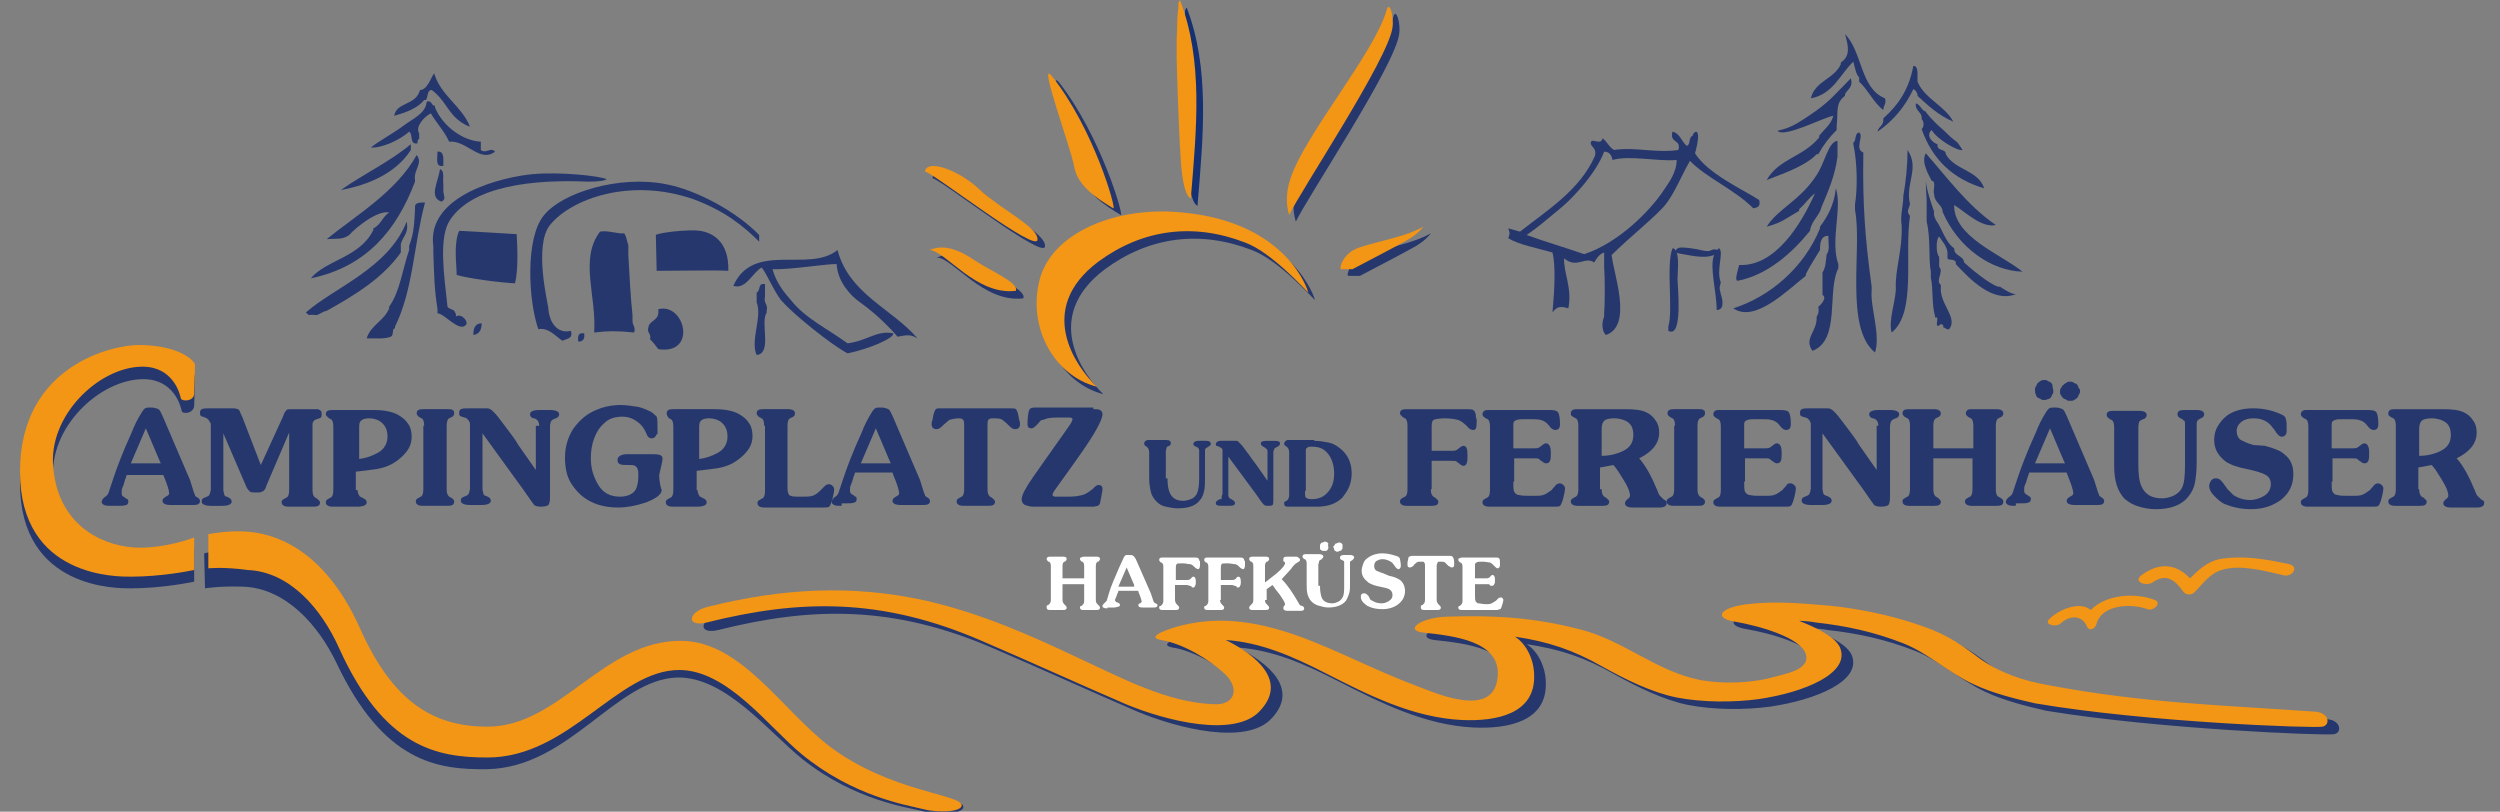 <?xml version="1.0" encoding="utf-8"?>
<!-- Generator: Adobe Illustrator 23.0.1, SVG Export Plug-In . SVG Version: 6.00 Build 0)  -->
<svg version="1.1" xmlns="http://www.w3.org/2000/svg" xmlns:xlink="http://www.w3.org/1999/xlink" x="0px" y="0px"
	 viewBox="0 0 300 97.4" style="enable-background:new 0 0 300 97.4;" xml:space="preserve">
<rect x="0" y="0" width="300" height="97.4" fill="#808080" stroke="none"/>
<style type="text/css">
	.st0{display:none;}
	.st1{display:inline;fill:#09509F;}
	.st2{fill:#25376D;}
	.st3{fill:#F39515;}
	.st4{fill-rule:evenodd;clip-rule:evenodd;fill:#25376D;}
	.st5{fill-rule:evenodd;clip-rule:evenodd;fill:#153173;}
	.st6{fill:#FFFFFF;}
	.st7{fill-rule:evenodd;clip-rule:evenodd;fill:#F39515;}
	.st8{fill-rule:evenodd;clip-rule:evenodd;fill:#F49616;}
</style>
<g id="Ebene_2" class="st0">
	<rect x="-284.9" y="-54" class="st1" width="877" height="232"/>
</g>
<g id="Ebene_1">
	<path class="st2" d="M24.5,66.4c0,0,2.5-0.6,4.7-0.4c2.6,0.1,9,1.3,13.8,11.3c4,8.4,8.8,11.5,15.6,11.4c8.7-0.2,13.6-10.7,23-10.8
		c7.2-0.1,12.2,8.1,18.1,12.3c7.3,5.2,15.8,5.3,15.9,6.6c0.1,0.8-2.6,1-4.6,0.6c-2-0.5-8.4-1.3-14.7-6.3c-4-3.2-9.2-9.9-15-9.8
		c-7.4,0.2-13,10.8-22.8,11c-6.1,0.1-12.5-0.9-18.1-12.7c-2.2-4.6-6.1-9-11.2-9.2c-2.8-0.1-4.6,0.2-4.6,0.2L24.5,66.4z"/>
	<path class="st3" d="M25,64.1c0,0,2.5-0.5,4.7-0.3c2.6,0.2,9,1.5,13.5,11.6c3.8,8.5,8.5,11.8,15.3,11.8c8.7,0,13.9-10.4,23.3-10.3
		c7.2,0.1,12,8.3,17.8,12.7c7.2,5.4,15.6,5.7,15.8,7c0.1,0.8-2.6,1-4.6,0.5c-2-0.5-8.4-1.5-14.6-6.6c-4-3.3-8.9-10.1-14.7-10.1
		c-7.4,0-13.2,10.5-23,10.5c-6.1,0-12.4-1.2-17.8-13.1c-2.1-4.7-5.9-9.2-11-9.4C26.8,68,25,68.2,25,68.2L25,64.1z"/>
	<path class="st2" d="M23.3,48.7c0,0,0.1-3,0.1-3.5c0-0.5-1.9-2.4-6.8-2.4c-3,0-14.2,2.4-14.2,15.2c0,12.8,11.8,12.6,13.3,12.6
		c3.7,0,7.1-0.7,7.6-0.8c0-0.9,0-3.9,0-3.9s-3.6,1.4-7.2,1.2c-4.3-0.3-9.1-3-9.7-9.5c-0.6-6.3,5.6-12.1,10.8-12.1
		c3.7,0,4.5,3.3,4.6,3.8C21.8,49.7,23.2,49.7,23.3,48.7z"/>
	<path class="st3" d="M23.3,47.3c0,0,0.1-3,0.1-3.5c0-0.5-1.9-2.4-6.8-2.4c-3,0-14.2,2.4-14.2,15.2c0,12.8,11.8,12.6,13.3,12.6
		c3.7,0,7.1-0.7,7.6-0.8c0-0.9,0-3.9,0-3.9s-3.6,1.4-7.2,1.2c-4.3-0.3-9.1-3-9.7-9.5C5.7,49.9,11.9,44,17.1,44
		c3.7,0,4.5,3.3,4.6,3.8C21.8,48.2,23.2,48.2,23.3,47.3z"/>
	<path class="st4" d="M127.1,9.9c-1.7-2.1,2.3,8.6,2.7,10.9c0.4,2.3,2.7,3.8,4.7,5C134.9,26,132.1,16.3,127.1,9.9z"/>
	<path class="st4" d="M157.8,36c-0.1,0-4.3-4.8-7.6-6c-6.2-2.4-12.3-1.6-17.6,2.3c-7.6,5.7-2.7,12.6-0.2,15c-5.1-1.3-8.4-7.2-6.8-13
		c1.6-5.6,9.3-8.7,17.1-7.9C155.5,27.6,157.8,36,157.8,36z"/>
	<path class="st4" d="M117.8,32.1c1.9,1.3,5.4,2.7,5,3.7c-4.8,0.6-8.5-4.9-10.4-4.9C112.7,30.9,114.3,29.6,117.8,32.1z"/>
	<path class="st4" d="M167.9,4.1c-0.5,3.8-11.1,19.7-12.4,22.5c-0.2-0.7-0.6-2.2,0.2-4.5c1.8-5.3,10-14.9,11.5-20.1
		C167.5,0.9,168.1,2.7,167.9,4.1z"/>
	<path class="st5" d="M142.5,20.2c-0.3-4.4-0.5-12-0.5-12.4c0-0.7,0-1.4,0-2.2c0.1-1.4,0-2.3,0.2-3.7c0-0.7,0-0.7,0.2-1
		c2.8,7.3,2,15.3,1.3,23.8C143.7,24.7,142.8,24.6,142.5,20.2z"/>
	<path class="st4" d="M118.4,23.5c2.7,2.5,7,4.5,7,6c0.2,2-12.8-8.2-13.5-8.1C111.9,20,115.6,21.1,118.4,23.5z"/>
	<path class="st4" d="M164,30.5c2.8-0.9,5.6-1.3,7.7-2.5c0,0-0.6,0.9-2.1,1.7c-1.6,0.9-4.5,2.4-6.4,3.4c-0.5,0-1,0-1.4,0
		C161.5,33.1,162,31.2,164,30.5z"/>
	<g>
		<path class="st2" d="M13.4,60.7c-0.4,0-0.7,0-0.9-0.1c-0.2-0.1-0.3-0.2-0.3-0.4c0-0.1,0.1-0.3,0.3-0.5c0.2-0.1,0.4-0.3,0.5-0.5
			l0.6-1.8c0.4-1.2,1.1-3.1,2.2-5.5c0.3-0.8,0.7-1.6,1.2-2.4c0.1-0.2,0.3-0.4,0.4-0.5c0.2-0.1,0.4-0.1,0.7-0.1
			c0.4,0,0.7,0.1,0.9,0.2c0.2,0.1,0.3,0.4,0.5,0.8l3.3,7.7l0.5,1.6c0.1,0.1,0.1,0.2,0.1,0.3c0,0,0.1,0.1,0.3,0.2
			c0.2,0.1,0.3,0.3,0.3,0.4c0,0.4-0.3,0.5-0.8,0.5h-2.7c-0.7,0-1-0.2-1-0.5c0-0.2,0.1-0.3,0.4-0.5c0.2-0.1,0.4-0.2,0.4-0.4
			c0-0.3-0.2-1-0.7-2.2L19.7,57h-4.5c0,0.1-0.1,0.3-0.2,0.6c-0.1,0.4-0.2,0.7-0.3,0.9c-0.1,0.2-0.1,0.4-0.1,0.6c0,0.2,0,0.3,0.1,0.4
			c0.1,0.1,0.2,0.2,0.3,0.2c0.1,0.1,0.2,0.2,0.3,0.2c0.1,0.1,0.1,0.2,0.1,0.3c0,0.2-0.1,0.4-0.3,0.4c-0.2,0.1-0.5,0.1-0.9,0.1H13.4z
			 M19.3,55.6l-0.1-0.2l-1.7-4l-1.8,4.2H19.3z"/>
		<path class="st2" d="M34,49.9c0.1-0.4,0.3-0.6,0.4-0.7c0.1-0.1,0.3-0.1,0.7-0.1h3c0.1,0,0.3,0.1,0.4,0.2c0.1,0.1,0.1,0.2,0.1,0.4
			c0,0.2,0,0.3-0.1,0.4c-0.1,0.1-0.2,0.1-0.5,0.2c-0.2,0.1-0.3,0.1-0.4,0.3c-0.1,0.1-0.1,0.3-0.1,0.5v7.7c0,0.5,0.1,0.7,0.3,0.9
			l0.2,0.1c0.2,0.2,0.4,0.3,0.4,0.5c0,0.4-0.3,0.5-0.8,0.5h-3c-0.5,0-0.8-0.2-0.8-0.5c0-0.1,0-0.2,0.1-0.3c0.1-0.1,0.2-0.1,0.3-0.2
			l0.2-0.1c0.2-0.1,0.3-0.4,0.3-0.9v-6.9L32,58.2c-0.1,0.3-0.2,0.6-0.3,0.6c-0.1,0.1-0.1,0.2-0.3,0.2c-0.1,0.1-0.3,0.1-0.6,0.1
			c-0.4,0-0.6,0-0.8-0.1c-0.1-0.1-0.3-0.3-0.4-0.5L26.8,52v6.8c0,0.2,0.1,0.4,0.1,0.5c0,0.1,0.1,0.2,0.1,0.2
			c0.1,0.1,0.1,0.1,0.2,0.1c0.1,0,0.2,0.1,0.2,0.1c0.3,0.1,0.4,0.3,0.4,0.5c0,0.3-0.4,0.5-1.1,0.5h-1.4c-0.7,0-1.1-0.2-1.1-0.5
			c0-0.3,0.1-0.4,0.4-0.5c0.2-0.1,0.3-0.1,0.4-0.2c0.1,0,0.1-0.1,0.2-0.3c0-0.1,0.1-0.3,0.1-0.5v-7.7c0-0.1,0-0.3-0.1-0.3
			c-0.1-0.3-0.3-0.5-0.6-0.6c-0.2-0.1-0.4-0.1-0.5-0.2c-0.1-0.1-0.1-0.2-0.1-0.4c0-0.4,0.3-0.5,0.9-0.5h3.1c0.3,0,0.6,0.1,0.7,0.2
			c0.1,0.2,0.2,0.5,0.4,0.9l2.2,5.7L34,49.9z"/>
		<path class="st2" d="M42.9,58.8c0,0.2,0.1,0.4,0.1,0.5c0.1,0.1,0.1,0.2,0.2,0.3c0.1,0,0.2,0.1,0.4,0.2c0.3,0.1,0.4,0.3,0.4,0.5
			c0,0.3-0.4,0.5-1.1,0.5h-3c-0.5,0-0.8-0.2-0.8-0.5c0-0.1,0-0.2,0.1-0.3c0,0,0.1-0.1,0.3-0.2l0.2-0.1c0.2-0.1,0.3-0.4,0.3-0.9v-7.6
			c0-0.5-0.1-0.8-0.3-0.9l-0.2-0.1c-0.2-0.2-0.4-0.3-0.4-0.5c0-0.4,0.3-0.5,0.8-0.5h4.9c1.3,0,2.3,0.2,3,0.6
			c0.5,0.3,0.9,0.6,1.2,1.1c0.3,0.4,0.4,1,0.4,1.5c0,0.7-0.2,1.3-0.7,1.9s-1,1-1.7,1.4c-0.6,0.3-1.2,0.5-1.9,0.6s-1.5,0.2-2.4,0.3
			V58.8z M42.9,55.1c1-0.1,1.8-0.4,2.5-0.8c0.7-0.4,1.1-1.1,1.1-1.9c0-0.7-0.2-1.2-0.6-1.6c-0.4-0.4-1-0.6-1.6-0.6
			c-0.5,0-0.8,0.1-1,0.3c-0.2,0.2-0.2,0.5-0.2,0.9V55.1z"/>
		<path class="st2" d="M50.9,51.1c0-0.5-0.1-0.8-0.3-0.9l-0.2-0.1C50.2,50,50,49.8,50,49.6c0-0.4,0.3-0.5,0.8-0.5h3
			c0.2,0,0.4,0,0.5,0.1c0.2,0.1,0.2,0.2,0.2,0.4c0,0.2-0.1,0.4-0.4,0.5l-0.2,0.1c-0.2,0.1-0.3,0.4-0.3,0.9v7.6
			c0,0.5,0.1,0.7,0.3,0.9l0.2,0.1c0.3,0.2,0.4,0.3,0.4,0.5c0,0.4-0.3,0.5-0.8,0.5h-3c-0.5,0-0.8-0.2-0.8-0.5c0-0.1,0-0.2,0.1-0.3
			c0.1-0.1,0.2-0.1,0.3-0.2l0.2-0.1c0.2-0.1,0.3-0.4,0.3-0.9V51.1z"/>
		<path class="st2" d="M64.7,51.1c0-0.1,0-0.3-0.1-0.5c-0.1-0.2-0.3-0.4-0.6-0.4c-0.3-0.1-0.4-0.3-0.4-0.5c0-0.3,0.4-0.5,1.1-0.5H66
			c0.7,0,1.1,0.2,1.1,0.5c0,0.2-0.1,0.4-0.4,0.5c-0.3,0.1-0.5,0.2-0.6,0.4c0,0.1-0.1,0.3-0.1,0.5v8.6c0,0.5-0.1,0.8-0.2,0.9
			c-0.1,0.1-0.4,0.2-0.9,0.2c-0.4,0-0.7-0.1-0.8-0.2c-0.1-0.1-0.5-0.7-1.2-1.7l-5-6.9v6.7c0,0.2,0.1,0.4,0.1,0.5
			c0,0.1,0.1,0.2,0.1,0.2c0.1,0.1,0.1,0.1,0.2,0.1c0.1,0,0.2,0.1,0.2,0.1c0.3,0.1,0.4,0.3,0.4,0.5c0,0.3-0.4,0.5-1.1,0.5h-1.4
			c-0.7,0-1.1-0.2-1.1-0.5c0-0.3,0.1-0.4,0.4-0.5c0.2-0.1,0.3-0.1,0.4-0.2c0.1,0,0.1-0.1,0.2-0.3c0-0.1,0.1-0.3,0.1-0.5v-7.1
			c0-0.2,0-0.3,0-0.5c0-0.2,0-0.3-0.1-0.4c0-0.1-0.1-0.2-0.2-0.3c-0.1-0.1-0.2-0.2-0.4-0.2c-0.2-0.1-0.4-0.1-0.5-0.2
			c-0.1-0.1-0.1-0.2-0.1-0.4c0-0.4,0.3-0.5,0.9-0.5h2.2c0.3,0,0.5,0,0.6,0.1c0.1,0,0.3,0.2,0.5,0.4c0.3,0.3,0.6,0.7,0.9,1.1
			c0.3,0.4,0.6,0.8,0.9,1.2c0.3,0.4,0.7,0.9,1.1,1.6l2.1,3V51.1z"/>
		<path class="st2" d="M78.8,52.1c-0.1,0.3-0.3,0.5-0.6,0.5c-0.3,0-0.5-0.2-0.6-0.5c-0.3-0.7-0.6-1.1-1-1.4
			c-0.5-0.4-1.1-0.7-1.9-0.7c-0.8,0-1.6,0.2-2.1,0.7c-0.6,0.5-1,1.1-1.3,1.9c-0.3,0.8-0.4,1.6-0.4,2.4c0,1.2,0.3,2.2,0.9,3.2
			c0.6,1,1.5,1.4,2.6,1.4c0.7,0,1.3-0.2,1.7-0.6c0.3-0.3,0.5-1,0.5-1.9c0-0.4,0-0.7-0.1-0.8c0-0.2-0.2-0.3-0.3-0.4
			c-0.2-0.1-0.4-0.1-0.8-0.1c-0.5,0-0.8,0-1-0.1c-0.2-0.1-0.3-0.2-0.3-0.5c0-0.4,0.4-0.7,1.2-0.7h2.6c0.6,0,1,0,1.3,0.1
			c0.2,0.1,0.3,0.2,0.3,0.4c0,0.1,0,0.3-0.1,0.7L79.1,57c0,0.5,0.1,1.1,0.2,1.5c0,0.1,0.1,0.2,0.1,0.3c0,0.5-0.6,1-1.9,1.5
			c-1.2,0.4-2.3,0.6-3.3,0.6c-1.2,0-2.3-0.2-3.3-0.7c-1-0.5-1.7-1.2-2.3-2.1c-0.6-0.9-0.8-2-0.8-3.2c0-1.2,0.3-2.3,0.9-3.3
			c0.6-0.9,1.4-1.7,2.4-2.2c1-0.5,2.1-0.8,3.4-0.8c0.6,0,1.2,0.1,1.9,0.2c0.7,0.1,1.2,0.4,1.7,0.6c0.3,0.2,0.5,0.4,0.7,0.6
			c0.1,0.2,0.1,0.7,0.1,1.4V52.1z"/>
		<path class="st2" d="M83.7,58.8c0,0.2,0.1,0.4,0.1,0.5c0.1,0.1,0.1,0.2,0.2,0.3c0.1,0,0.2,0.1,0.4,0.2c0.3,0.1,0.4,0.3,0.4,0.5
			c0,0.3-0.4,0.5-1.1,0.5h-3c-0.5,0-0.8-0.2-0.8-0.5c0-0.1,0-0.2,0.1-0.3c0,0,0.1-0.1,0.3-0.2l0.2-0.1c0.2-0.1,0.3-0.4,0.3-0.9v-7.6
			c0-0.5-0.1-0.8-0.3-0.9l-0.2-0.1C80.1,50,80,49.8,80,49.6c0-0.4,0.3-0.5,0.8-0.5h4.9c1.3,0,2.3,0.2,3,0.6c0.5,0.3,0.9,0.6,1.2,1.1
			c0.3,0.4,0.4,1,0.4,1.5c0,0.7-0.2,1.3-0.7,1.9c-0.4,0.5-1,1-1.7,1.4c-0.6,0.3-1.2,0.5-1.9,0.6s-1.5,0.2-2.4,0.3V58.8z M83.7,55.1
			c1-0.1,1.8-0.4,2.5-0.8c0.7-0.4,1.1-1.1,1.1-1.9c0-0.7-0.2-1.2-0.6-1.6c-0.4-0.4-1-0.6-1.6-0.6c-0.5,0-0.8,0.1-1,0.3
			c-0.2,0.2-0.2,0.5-0.2,0.9V55.1z"/>
		<path class="st2" d="M91.7,51.1c0-0.5-0.1-0.8-0.3-0.9l-0.2-0.1c-0.2-0.1-0.4-0.3-0.4-0.5c0-0.4,0.3-0.5,0.8-0.5h3
			c0.5,0,0.8,0.2,0.8,0.5c0,0.2-0.1,0.4-0.4,0.5l-0.2,0.1c-0.2,0.1-0.3,0.4-0.3,0.9v7.5c0,0.4,0.1,0.7,0.2,0.8
			c0.1,0.1,0.4,0.2,0.9,0.2h0.6c0.5,0,1,0,1.3-0.1c0.3-0.1,0.6-0.3,0.9-0.6c0.3-0.3,0.5-0.5,0.6-0.6c0.1-0.1,0.3-0.2,0.5-0.2
			c0.1,0,0.3,0.1,0.4,0.2c0.1,0.1,0.2,0.2,0.2,0.4c0,0.3-0.1,0.8-0.3,1.5c-0.1,0.3-0.2,0.5-0.3,0.6c-0.1,0.1-0.4,0.1-0.7,0.1h-7.1
			c-0.5,0-0.8-0.2-0.8-0.5c0-0.1,0-0.2,0.1-0.3c0.1-0.1,0.2-0.1,0.3-0.2l0.2-0.1c0.2-0.1,0.3-0.4,0.3-0.9V51.1z"/>
		<path class="st2" d="M101,60.7c-0.4,0-0.7,0-0.9-0.1c-0.2-0.1-0.3-0.2-0.3-0.4c0-0.1,0.1-0.3,0.3-0.5c0.2-0.1,0.4-0.3,0.5-0.5
			l0.6-1.8c0.4-1.2,1.1-3.1,2.2-5.5c0.3-0.8,0.7-1.6,1.2-2.4c0.1-0.2,0.3-0.4,0.4-0.5c0.2-0.1,0.4-0.1,0.7-0.1
			c0.4,0,0.7,0.1,0.9,0.2c0.2,0.1,0.3,0.4,0.5,0.8l3.3,7.7l0.5,1.6c0.1,0.1,0.1,0.2,0.1,0.3c0,0,0.1,0.1,0.3,0.2
			c0.2,0.1,0.3,0.3,0.3,0.4c0,0.4-0.3,0.5-0.8,0.5h-2.7c-0.7,0-1-0.2-1-0.5c0-0.2,0.1-0.3,0.4-0.5c0.2-0.1,0.4-0.2,0.4-0.4
			c0-0.3-0.2-1-0.7-2.2l-0.1-0.3h-4.5c0,0.1-0.1,0.3-0.2,0.6c-0.1,0.4-0.2,0.7-0.3,0.9c-0.1,0.2-0.1,0.4-0.1,0.6
			c0,0.2,0,0.3,0.1,0.4c0.1,0.1,0.2,0.2,0.3,0.2c0.1,0.1,0.2,0.2,0.3,0.2c0.1,0.1,0.1,0.2,0.1,0.3c0,0.2-0.1,0.4-0.3,0.4
			c-0.2,0.1-0.5,0.1-0.9,0.1H101z M106.9,55.6l-0.1-0.2l-1.7-4l-1.8,4.2H106.9z"/>
		<path class="st2" d="M115.7,51.1c0-0.3,0-0.6-0.1-0.7c-0.1-0.1-0.2-0.2-0.5-0.2c-0.5,0-0.9,0.1-1.2,0.2c-0.2,0.2-0.5,0.4-0.8,0.7
			s-0.5,0.4-0.7,0.4c-0.4,0-0.6-0.2-0.6-0.6c0-0.2,0-0.3,0.1-0.5c0.1-0.8,0.3-1.2,0.4-1.3c0.1-0.1,0.3-0.1,0.7-0.1h8.2
			c0.4,0,0.6,0,0.7,0.1c0.2,0.2,0.3,0.6,0.4,1.3c0.1,0.2,0.1,0.3,0.1,0.5c0,0.4-0.2,0.6-0.6,0.6c-0.2,0-0.4-0.1-0.7-0.4
			c-0.3-0.3-0.5-0.5-0.8-0.7c-0.2-0.2-0.6-0.2-1.2-0.2c-0.3,0-0.5,0.1-0.5,0.2c-0.1,0.1-0.1,0.3-0.1,0.7v7.6c0,0.5,0.1,0.7,0.3,0.9
			l0.2,0.1c0.2,0.2,0.4,0.3,0.4,0.5c0,0.4-0.3,0.5-0.8,0.5h-3c-0.5,0-0.8-0.2-0.8-0.5c0-0.1,0-0.2,0.1-0.3c0.1-0.1,0.2-0.1,0.3-0.2
			l0.2-0.1c0.2-0.1,0.3-0.4,0.3-0.9V51.1z"/>
		<path class="st2" d="M131.2,49.1c0.4,0,0.6,0,0.8,0.1c0.2,0.1,0.3,0.3,0.3,0.5c0,0.7-1,2.5-3,5.3l-2.5,3.5
			c-0.3,0.4-0.5,0.7-0.5,0.9c0,0.1,0.1,0.2,0.4,0.2h1.6c0.7,0,1.2-0.1,1.6-0.2c0.4-0.1,0.8-0.4,1.2-0.7c0.3-0.3,0.5-0.5,0.7-0.5
			c0.4,0,0.5,0.2,0.5,0.5c0,0.2-0.1,0.6-0.2,1.2l-0.1,0.5c-0.1,0.2-0.2,0.3-0.3,0.3c-0.1,0-0.3,0.1-0.5,0.1h-7.2
			c-0.4,0-0.7-0.1-1-0.2c-0.2-0.1-0.4-0.3-0.4-0.7c0-0.5,0.5-1.4,1.4-2.7l1.9-2.7l1.7-2.4l0.7-1c0.3-0.4,0.4-0.7,0.4-0.8
			c0-0.1-0.1-0.2-0.4-0.2h-1.1c-0.4,0-1,0-1.5,0.1c-0.3,0.1-0.5,0.2-0.7,0.2c-0.2,0.1-0.3,0.3-0.5,0.5c-0.3,0.3-0.5,0.5-0.7,0.5
			c-0.4,0-0.5-0.2-0.5-0.5c0-0.8,0.1-1.4,0.2-1.7c0.1-0.2,0.3-0.3,0.7-0.3H131.2z"/>
		<path class="st2" d="M140.1,57.4c0,0.8,0.1,1.4,0.3,1.8c0.3,0.6,0.8,0.9,1.6,0.9c0.3,0,0.6-0.1,0.9-0.2c0.3-0.1,0.5-0.3,0.7-0.6
			c0.2-0.4,0.3-1,0.3-1.9v-3.3c0-0.1,0-0.2-0.1-0.3c0-0.1-0.1-0.1-0.3-0.2c-0.2-0.1-0.3-0.2-0.3-0.3c0-0.2,0.2-0.4,0.6-0.4h0.9
			c0.4,0,0.6,0.1,0.6,0.4c0,0.1-0.1,0.2-0.3,0.3c-0.1,0.1-0.2,0.1-0.3,0.2c-0.1,0.1-0.1,0.2-0.1,0.3v3.2c0,0.6,0,1.1-0.1,1.6
			c-0.1,0.4-0.2,0.8-0.5,1.1c-0.5,0.7-1.4,1-2.7,1c-0.5,0-0.9-0.1-1.4-0.2c-0.5-0.1-0.8-0.3-1.1-0.6c-0.3-0.3-0.6-0.7-0.7-1.2
			c-0.1-0.4-0.2-1-0.2-1.6v-3.1c0-0.3-0.1-0.5-0.2-0.6l-0.1-0.1c-0.2-0.1-0.3-0.2-0.3-0.4c0-0.2,0.2-0.4,0.5-0.4h2.1
			c0.4,0,0.6,0.1,0.6,0.4c0,0.1-0.1,0.3-0.2,0.3c-0.2,0.1-0.3,0.1-0.3,0.2c0,0.1-0.1,0.2-0.1,0.5V57.4z"/>
		<path class="st2" d="M152.1,54.2c0-0.1,0-0.2-0.1-0.3c-0.1-0.1-0.2-0.2-0.4-0.3c-0.2-0.1-0.3-0.2-0.3-0.4c0-0.2,0.2-0.3,0.7-0.3
			h0.9c0.5,0,0.7,0.1,0.7,0.3c0,0.2-0.1,0.3-0.3,0.4c-0.2,0.1-0.4,0.2-0.4,0.3c0,0.1-0.1,0.2-0.1,0.3v5.8c0,0.3,0,0.5-0.1,0.6
			c-0.1,0.1-0.3,0.1-0.6,0.1c-0.3,0-0.4-0.1-0.5-0.2c-0.1-0.1-0.4-0.5-0.8-1.1l-3.4-4.6v4.5c0,0.2,0,0.3,0.1,0.4
			c0,0.1,0.1,0.1,0.1,0.1c0,0,0.1,0.1,0.1,0.1c0.1,0,0.1,0,0.2,0.1c0.2,0.1,0.3,0.2,0.3,0.4c0,0.2-0.2,0.3-0.7,0.3h-0.9
			c-0.5,0-0.7-0.1-0.7-0.3c0-0.2,0.1-0.3,0.3-0.4c0.1-0.1,0.2-0.1,0.3-0.1c0.1,0,0.1-0.1,0.1-0.2c0-0.1,0-0.2,0.1-0.4v-4.7
			c0-0.1,0-0.2,0-0.3c0-0.1,0-0.2,0-0.3c0-0.1-0.1-0.2-0.1-0.2c-0.1-0.1-0.2-0.1-0.3-0.2c-0.1,0-0.2-0.1-0.3-0.1
			c-0.1,0-0.1-0.1-0.1-0.2c0-0.2,0.2-0.4,0.6-0.4h1.5c0.2,0,0.4,0,0.4,0c0.1,0,0.2,0.1,0.3,0.2c0.2,0.2,0.4,0.4,0.6,0.7
			c0.2,0.3,0.4,0.5,0.6,0.8c0.2,0.3,0.4,0.6,0.8,1.1l1.4,2V54.2z"/>
		<path class="st2" d="M157.7,52.9c0.6,0,1.2,0.1,1.7,0.2c0.5,0.1,0.9,0.3,1.4,0.7c0.9,0.7,1.4,1.7,1.4,3c0,0.6-0.1,1.1-0.3,1.6
			c-0.2,0.5-0.5,0.9-0.8,1.3c-0.7,0.7-1.7,1.1-3,1.1h-3.5c-0.4,0-0.5-0.1-0.5-0.4c0-0.1,0-0.2,0.1-0.2c0,0,0.1-0.1,0.2-0.1l0.1-0.1
			c0.1-0.1,0.2-0.3,0.2-0.6v-5.1c0-0.3-0.1-0.5-0.2-0.6l-0.1-0.1c-0.2-0.1-0.3-0.2-0.3-0.4c0-0.1,0.1-0.2,0.2-0.3
			c0.1-0.1,0.2-0.1,0.4-0.1H157.7z M156.6,58.9c0,0.4,0,0.7,0.1,0.8c0.1,0.1,0.3,0.2,0.7,0.2c0.9,0,1.5-0.3,2-0.9
			c0.5-0.6,0.7-1.3,0.7-2.2c0-0.6-0.1-1.1-0.3-1.6c-0.2-0.5-0.5-0.9-0.9-1.2c-0.4-0.3-0.9-0.4-1.5-0.4c-0.2,0-0.4,0-0.5,0.1
			c-0.1,0.1-0.2,0.1-0.2,0.3c0,0.1,0,0.3,0,0.6V58.9z"/>
		<path class="st2" d="M171.7,58.7c0,0.5,0.1,0.7,0.3,0.9l0.2,0.1c0.2,0.2,0.4,0.3,0.4,0.5c0,0.4-0.3,0.5-0.8,0.5h-3
			c-0.5,0-0.8-0.2-0.8-0.5c0-0.1,0-0.2,0.1-0.3c0,0,0.1-0.1,0.3-0.2l0.2-0.1c0.2-0.1,0.3-0.4,0.3-0.9v-7.6c0-0.5-0.1-0.8-0.3-0.9
			l-0.2-0.1c-0.2-0.2-0.4-0.3-0.4-0.5c0-0.4,0.3-0.5,0.8-0.5h6.9c0.6,0,0.9,0,1.1,0.1c0.1,0.1,0.2,0.2,0.2,0.3
			c0.1,0.1,0.1,0.3,0.1,0.4c0,0.1,0,0.3,0.1,0.4c0,0.2,0,0.3,0,0.4c0,0.6-0.1,0.9-0.4,0.9c-0.2,0-0.5-0.1-0.7-0.4
			c-0.4-0.4-0.8-0.7-1.1-0.8c-0.4-0.1-0.9-0.2-1.6-0.2c-0.7,0-1.2,0.1-1.4,0.2c-0.2,0.2-0.2,0.5-0.2,1v2.7h2.3c0.3,0,0.5,0,0.7-0.1
			c0.1-0.1,0.3-0.2,0.4-0.3c0.1-0.1,0.3-0.2,0.4-0.2c0.4,0,0.5,0.4,0.5,1.1c0,0.4,0,0.8-0.1,1c-0.1,0.2-0.2,0.3-0.4,0.3
			c-0.1,0-0.3-0.1-0.4-0.2c-0.1-0.1-0.3-0.2-0.4-0.3s-0.3-0.1-0.7-0.1h-2.3V58.7z"/>
		<path class="st2" d="M181.6,57.8c0,0.6,0,1,0.1,1.2c0.1,0.2,0.3,0.4,0.6,0.4c0.3,0.1,0.8,0.1,1.6,0.1c0.6,0,1,0,1.3-0.1
			c0.3-0.1,0.6-0.3,1-0.6c0.2-0.3,0.4-0.4,0.5-0.6c0.1-0.1,0.3-0.2,0.5-0.2c0.1,0,0.3,0.1,0.4,0.2c0.1,0.1,0.2,0.2,0.2,0.4
			c0,0.3-0.1,0.8-0.3,1.5c-0.1,0.3-0.2,0.5-0.3,0.6c-0.1,0.1-0.4,0.1-0.7,0.1h-7.8c-0.5,0-0.8-0.2-0.8-0.5c0-0.1,0-0.2,0.1-0.3
			c0.1-0.1,0.2-0.1,0.3-0.2l0.2-0.1c0.2-0.1,0.3-0.4,0.3-0.9v-7.6c0-0.5-0.1-0.8-0.3-0.9l-0.2-0.1c-0.3-0.2-0.4-0.3-0.4-0.5
			c0-0.2,0.1-0.3,0.2-0.4c0.2-0.1,0.3-0.1,0.5-0.1h7.4c0.5,0,0.8,0.1,0.9,0.2c0.2,0.2,0.3,0.7,0.3,1.5c0,0.5-0.2,0.7-0.6,0.7
			c-0.2,0-0.5-0.2-0.7-0.5c-0.3-0.4-0.6-0.6-1-0.7c-0.3-0.1-0.9-0.1-1.6-0.1c-0.7,0-1.1,0-1.3,0.1c-0.3,0.1-0.4,0.2-0.4,0.5v2.9h2.4
			c0.3,0,0.5,0,0.7-0.1c0.1-0.1,0.3-0.2,0.4-0.3c0.1-0.1,0.3-0.2,0.4-0.2c0.4,0,0.6,0.4,0.6,1.1c0,0.4,0,0.8-0.1,1
			c-0.1,0.2-0.2,0.3-0.5,0.3c-0.1,0-0.3-0.1-0.4-0.2c-0.2-0.1-0.3-0.2-0.4-0.3c-0.1-0.1-0.3-0.1-0.6-0.1h-2.4V57.8z"/>
		<path class="st2" d="M192.2,58.7c0,0.5,0.1,0.7,0.3,0.9l0.2,0.1c0.2,0.2,0.4,0.3,0.4,0.5c0,0.4-0.3,0.5-0.8,0.5h-3
			c-0.5,0-0.8-0.2-0.8-0.5c0-0.1,0-0.2,0.1-0.3c0.1-0.1,0.2-0.1,0.3-0.2l0.2-0.1c0.2-0.1,0.3-0.4,0.3-0.9v-7.6
			c0-0.5-0.1-0.8-0.3-0.9l-0.2-0.1c-0.2-0.1-0.3-0.2-0.3-0.2c-0.1-0.1-0.1-0.1-0.1-0.3c0-0.4,0.3-0.5,0.8-0.5l5.7,0
			c1.2,0,2,0.1,2.6,0.4c0.4,0.2,0.8,0.5,1.1,1c0.3,0.4,0.4,0.9,0.4,1.4c0,1.3-0.8,2.3-2.4,3.1c0.8,0.9,1.5,2.2,2.2,3.9
			c0.1,0.3,0.2,0.5,0.3,0.6c0.1,0.1,0.2,0.2,0.4,0.4c0.2,0.1,0.3,0.2,0.3,0.2c0.1,0,0.1,0.1,0.1,0.3c0,0.3-0.3,0.5-0.8,0.5H196
			c-0.3,0-0.5,0-0.7-0.1c-0.2-0.1-0.3-0.2-0.3-0.4c0-0.2,0.1-0.3,0.3-0.5c0.2-0.1,0.3-0.3,0.3-0.4c0-0.4-0.2-1-0.7-1.8
			c-0.5-0.8-0.9-1.5-1.3-1.9l-1.6,0.3V58.7z M192.2,54.7c0.9,0,1.8-0.2,2.6-0.6c0.8-0.4,1.2-1,1.2-1.9c0-0.7-0.2-1.2-0.6-1.5
			c-0.4-0.3-1-0.5-1.7-0.5c-0.6,0-1,0.1-1.2,0.3c-0.2,0.2-0.3,0.5-0.3,1V54.7z"/>
		<path class="st2" d="M201,51.1c0-0.5-0.1-0.8-0.3-0.9l-0.2-0.1c-0.3-0.2-0.4-0.3-0.4-0.5c0-0.4,0.3-0.5,0.8-0.5h3
			c0.2,0,0.4,0,0.5,0.1c0.2,0.1,0.2,0.2,0.2,0.4c0,0.2-0.1,0.4-0.4,0.5l-0.2,0.1c-0.2,0.1-0.3,0.4-0.3,0.9v7.6
			c0,0.5,0.1,0.7,0.3,0.9l0.2,0.1c0.3,0.2,0.4,0.3,0.4,0.5c0,0.4-0.3,0.5-0.8,0.5h-3c-0.5,0-0.8-0.2-0.8-0.5c0-0.1,0-0.2,0.1-0.3
			c0.1-0.1,0.2-0.1,0.3-0.2l0.2-0.1c0.2-0.1,0.3-0.4,0.3-0.9V51.1z"/>
		<path class="st2" d="M209.3,57.8c0,0.6,0,1,0.1,1.2c0.1,0.2,0.3,0.4,0.6,0.4c0.3,0.1,0.8,0.1,1.6,0.1c0.6,0,1,0,1.3-0.1
			c0.3-0.1,0.6-0.3,1-0.6c0.2-0.3,0.4-0.4,0.5-0.6s0.3-0.2,0.5-0.2c0.1,0,0.3,0.1,0.4,0.2c0.1,0.1,0.2,0.2,0.2,0.4
			c0,0.3-0.1,0.8-0.3,1.5c-0.1,0.3-0.2,0.5-0.3,0.6c-0.1,0.1-0.4,0.1-0.7,0.1h-7.8c-0.5,0-0.8-0.2-0.8-0.5c0-0.1,0-0.2,0.1-0.3
			c0.1-0.1,0.2-0.1,0.3-0.2l0.2-0.1c0.2-0.1,0.3-0.4,0.3-0.9v-7.6c0-0.5-0.1-0.8-0.3-0.9l-0.2-0.1c-0.3-0.2-0.4-0.3-0.4-0.5
			c0-0.2,0.1-0.3,0.2-0.4c0.2-0.1,0.3-0.1,0.5-0.1h7.4c0.5,0,0.8,0.1,0.9,0.2c0.2,0.2,0.3,0.7,0.3,1.5c0,0.5-0.2,0.7-0.6,0.7
			c-0.2,0-0.5-0.2-0.7-0.5c-0.3-0.4-0.6-0.6-1-0.7c-0.3-0.1-0.9-0.1-1.6-0.1c-0.7,0-1.1,0-1.3,0.1c-0.3,0.1-0.4,0.2-0.4,0.5v2.9h2.4
			c0.3,0,0.5,0,0.7-0.1c0.1-0.1,0.3-0.2,0.4-0.3c0.1-0.1,0.3-0.2,0.4-0.2c0.4,0,0.6,0.4,0.6,1.1c0,0.4,0,0.8-0.1,1
			c-0.1,0.2-0.2,0.3-0.5,0.3c-0.1,0-0.3-0.1-0.4-0.2c-0.2-0.1-0.3-0.2-0.4-0.3c-0.1-0.1-0.3-0.1-0.6-0.1h-2.4V57.8z"/>
		<path class="st2" d="M225.4,51.1c0-0.1,0-0.3-0.1-0.5c-0.1-0.2-0.3-0.4-0.6-0.4c-0.3-0.1-0.4-0.3-0.4-0.5c0-0.3,0.4-0.5,1.1-0.5
			h1.4c0.7,0,1.1,0.2,1.1,0.5c0,0.2-0.1,0.4-0.4,0.5c-0.3,0.1-0.5,0.2-0.6,0.4c0,0.1-0.1,0.3-0.1,0.5v8.6c0,0.5-0.1,0.8-0.2,0.9
			c-0.1,0.1-0.4,0.2-0.9,0.2c-0.4,0-0.7-0.1-0.8-0.2c-0.1-0.1-0.5-0.7-1.2-1.7l-5-6.9v6.7c0,0.2,0.1,0.4,0.1,0.5
			c0,0.1,0.1,0.2,0.2,0.2c0.1,0.1,0.1,0.1,0.2,0.1s0.2,0.1,0.2,0.1c0.3,0.1,0.4,0.3,0.4,0.5c0,0.3-0.4,0.5-1.1,0.5h-1.4
			c-0.7,0-1.1-0.2-1.1-0.5c0-0.3,0.1-0.4,0.4-0.5c0.2-0.1,0.3-0.1,0.4-0.2c0.1,0,0.1-0.1,0.2-0.3c0-0.1,0.1-0.3,0.1-0.5v-7.1
			c0-0.2,0-0.3,0-0.5c0-0.2,0-0.3-0.1-0.4c0-0.1-0.1-0.2-0.2-0.3c-0.1-0.1-0.2-0.2-0.4-0.2c-0.2-0.1-0.4-0.1-0.5-0.2
			c-0.1-0.1-0.1-0.2-0.1-0.4c0-0.4,0.3-0.5,0.9-0.5h2.2c0.3,0,0.5,0,0.6,0.1c0.1,0,0.3,0.2,0.5,0.4c0.3,0.3,0.6,0.7,0.9,1.1
			c0.3,0.4,0.6,0.8,0.9,1.2c0.3,0.4,0.7,0.9,1.1,1.6l2.1,3V51.1z"/>
		<path class="st2" d="M232,58.7c0,0.5,0.1,0.7,0.3,0.9l0.2,0.1c0.2,0.2,0.4,0.3,0.4,0.5c0,0.4-0.3,0.5-0.8,0.5h-3
			c-0.5,0-0.8-0.2-0.8-0.5c0-0.1,0-0.2,0.1-0.3c0.1-0.1,0.2-0.1,0.3-0.2l0.2-0.1c0.2-0.1,0.3-0.4,0.3-0.9v-7.6
			c0-0.5-0.1-0.8-0.3-0.9l-0.2-0.1c-0.2-0.1-0.4-0.3-0.4-0.5c0-0.4,0.3-0.5,0.8-0.5h3c0.5,0,0.8,0.2,0.8,0.5c0,0.2-0.1,0.4-0.4,0.5
			l-0.2,0.1c-0.2,0.1-0.3,0.4-0.3,0.9v2.7h4.8v-2.7c0-0.5-0.1-0.8-0.3-0.9l-0.2-0.1c-0.3-0.2-0.4-0.3-0.4-0.5c0-0.2,0.1-0.3,0.2-0.4
			c0.2-0.1,0.3-0.1,0.5-0.1h3c0.5,0,0.8,0.2,0.8,0.5c0,0.2-0.1,0.4-0.4,0.5l-0.2,0.1c-0.2,0.1-0.3,0.4-0.3,0.9v7.6
			c0,0.5,0.1,0.8,0.3,0.9l0.2,0.1c0.3,0.2,0.4,0.3,0.4,0.5c0,0.4-0.3,0.5-0.8,0.5h-3c-0.5,0-0.8-0.2-0.8-0.5c0-0.1,0-0.2,0.1-0.3
			c0.1-0.1,0.2-0.1,0.3-0.2l0.2-0.1c0.2-0.1,0.3-0.4,0.3-0.9V55H232V58.7z"/>
		<path class="st2" d="M241.9,60.7c-0.4,0-0.7,0-0.9-0.1c-0.2-0.1-0.3-0.2-0.3-0.4c0-0.1,0.1-0.3,0.3-0.5c0.2-0.1,0.4-0.3,0.5-0.5
			l0.6-1.8c0.4-1.2,1.1-3.1,2.2-5.5c0.3-0.8,0.7-1.6,1.2-2.4c0.1-0.2,0.3-0.4,0.4-0.5c0.2-0.1,0.4-0.1,0.7-0.1
			c0.4,0,0.7,0.1,0.9,0.2c0.2,0.1,0.3,0.4,0.5,0.8l3.3,7.7l0.5,1.6c0.1,0.1,0.1,0.2,0.1,0.3c0,0,0.2,0.1,0.3,0.2
			c0.2,0.1,0.3,0.3,0.3,0.4c0,0.4-0.3,0.5-0.8,0.5h-2.7c-0.7,0-1-0.2-1-0.5c0-0.2,0.1-0.3,0.4-0.5c0.2-0.1,0.4-0.2,0.4-0.4
			c0-0.3-0.2-1-0.7-2.2l-0.1-0.3h-4.5c0,0.1-0.1,0.3-0.2,0.6c-0.1,0.4-0.2,0.7-0.3,0.9c-0.1,0.2-0.1,0.4-0.1,0.6
			c0,0.2,0,0.3,0.1,0.4c0.1,0.1,0.2,0.2,0.3,0.2c0.1,0.1,0.2,0.2,0.3,0.2c0.1,0.1,0.1,0.2,0.1,0.3c0,0.2-0.1,0.4-0.3,0.4
			c-0.2,0.1-0.5,0.1-0.9,0.1H241.9z M246.4,46.9c0,0.2,0,0.3-0.1,0.4c-0.1,0.1-0.1,0.3-0.2,0.4c-0.1,0.1-0.2,0.2-0.4,0.2
			c-0.1,0.1-0.3,0.1-0.4,0.1c-0.1,0-0.3,0-0.4-0.1c-0.1-0.1-0.3-0.1-0.4-0.2c-0.1-0.1-0.2-0.2-0.2-0.4c-0.1-0.1-0.1-0.3-0.1-0.5
			c0-0.2,0-0.3,0.1-0.4c0.1-0.1,0.1-0.3,0.2-0.4c0.1-0.1,0.2-0.2,0.4-0.3c0.1-0.1,0.3-0.1,0.4-0.1c0.2,0,0.3,0,0.4,0.1
			c0.1,0.1,0.3,0.1,0.4,0.2c0.1,0.1,0.2,0.2,0.2,0.4C246.3,46.6,246.4,46.7,246.4,46.9z M247.8,55.6l-0.1-0.2l-1.7-4l-1.8,4.2H247.8
			z M249.6,46.9c0,0.1,0,0.3-0.1,0.4c-0.1,0.1-0.1,0.3-0.2,0.4c-0.1,0.1-0.2,0.2-0.4,0.3c-0.1,0.1-0.3,0.1-0.5,0.1
			c-0.1,0-0.3,0-0.4-0.1c-0.1-0.1-0.3-0.1-0.4-0.2c-0.1-0.1-0.2-0.2-0.3-0.4c-0.1-0.1-0.1-0.3-0.1-0.4c0-0.2,0-0.3,0.1-0.4
			c0.1-0.1,0.1-0.3,0.3-0.4c0.1-0.1,0.2-0.2,0.4-0.3c0.1-0.1,0.3-0.1,0.4-0.1c0.2,0,0.3,0,0.4,0.1c0.1,0.1,0.3,0.1,0.4,0.2
			c0.1,0.1,0.2,0.2,0.2,0.4C249.5,46.6,249.6,46.7,249.6,46.9z"/>
		<path class="st2" d="M256.6,55.7c0,1.2,0.1,2.1,0.4,2.7c0.4,0.9,1.2,1.4,2.4,1.4c0.5,0,0.9-0.1,1.4-0.3c0.4-0.2,0.8-0.5,1-0.9
			c0.3-0.5,0.4-1.4,0.4-2.8v-4.9c0-0.2,0-0.4-0.1-0.4c-0.1-0.1-0.2-0.2-0.4-0.3c-0.3-0.1-0.4-0.3-0.4-0.5c0-0.4,0.3-0.5,0.9-0.5h1.4
			c0.6,0,0.9,0.2,0.9,0.5c0,0.2-0.1,0.4-0.4,0.5c-0.2,0.1-0.4,0.2-0.4,0.3c-0.1,0.1-0.1,0.2-0.1,0.4v4.7c0,0.9-0.1,1.7-0.2,2.3
			c-0.1,0.6-0.4,1.2-0.8,1.7c-0.8,1-2.1,1.5-3.9,1.5c-0.7,0-1.3-0.1-2-0.3c-0.7-0.2-1.2-0.5-1.7-0.9c-0.5-0.5-0.8-1.1-1-1.7
			c-0.2-0.7-0.3-1.4-0.3-2.3v-4.6c0-0.5-0.1-0.8-0.3-0.9l-0.2-0.1c-0.3-0.2-0.4-0.3-0.4-0.5c0-0.4,0.3-0.5,0.8-0.5h3.1
			c0.6,0,0.9,0.2,0.9,0.5c0,0.2-0.1,0.4-0.4,0.5c-0.3,0.1-0.4,0.2-0.5,0.3c0,0.1-0.1,0.3-0.1,0.7V55.7z"/>
		<path class="st2" d="M271.8,53.5c1.1,0.3,1.9,0.6,2.3,1c0.8,0.6,1.1,1.4,1.1,2.4c0,1.3-0.5,2.3-1.5,3.1c-1,0.7-2.1,1.1-3.6,1.1
			c-1.1,0-2.1-0.2-3.1-0.6c-0.5-0.2-0.9-0.6-1.3-1c-0.4-0.4-0.6-0.8-0.6-1.2c0-0.2,0.1-0.4,0.2-0.6c0.2-0.2,0.3-0.3,0.6-0.3
			c0.4,0,0.6,0.2,0.9,0.6c0.1,0.1,0.1,0.2,0.3,0.4c0.1,0.2,0.2,0.3,0.3,0.4c0.1,0.1,0.2,0.2,0.3,0.3c0.1,0.1,0.2,0.2,0.3,0.3
			c0.6,0.4,1.3,0.6,2,0.6c0.6,0,1.2-0.2,1.7-0.5c0.5-0.3,0.8-0.8,0.8-1.4c0-0.6-0.3-1-0.8-1.2c-0.4-0.2-1.1-0.4-2-0.6
			c-1.1-0.2-2-0.5-2.6-0.9c-0.9-0.7-1.4-1.5-1.4-2.6c0-0.5,0.1-1.1,0.4-1.6c0.3-0.5,0.6-0.9,1.1-1.3c0.8-0.6,1.9-0.9,3.2-0.9
			c1.3,0,2.5,0.3,3.5,0.8c0.2,0.1,0.4,0.3,0.4,0.5c0.1,0.2,0.1,0.7,0.1,1.4c0,0.4-0.2,0.7-0.6,0.7c-0.2,0-0.3-0.1-0.5-0.3
			c-0.2-0.2-0.3-0.5-0.6-0.8c-0.2-0.3-0.5-0.6-0.9-0.8c-0.4-0.2-0.8-0.3-1.4-0.3c-0.5,0-1,0.1-1.4,0.4c-0.4,0.3-0.6,0.7-0.6,1.1
			c0,0.5,0.2,0.9,0.5,1.1c0.4,0.2,0.8,0.4,1.5,0.6L271.8,53.5z"/>
		<path class="st2" d="M279.8,57.8c0,0.6,0,1,0.1,1.2c0.1,0.2,0.3,0.4,0.6,0.4c0.3,0.1,0.8,0.1,1.6,0.1c0.6,0,1,0,1.3-0.1
			c0.3-0.1,0.6-0.3,1-0.6c0.2-0.3,0.4-0.4,0.5-0.6c0.1-0.1,0.3-0.2,0.5-0.2c0.1,0,0.3,0.1,0.4,0.2c0.1,0.1,0.2,0.2,0.2,0.4
			c0,0.3-0.1,0.8-0.3,1.5c-0.1,0.3-0.2,0.5-0.3,0.6c-0.1,0.1-0.4,0.1-0.7,0.1h-7.8c-0.5,0-0.8-0.2-0.8-0.5c0-0.1,0-0.2,0.1-0.3
			c0.1-0.1,0.2-0.1,0.3-0.2l0.2-0.1c0.2-0.1,0.3-0.4,0.3-0.9v-7.6c0-0.5-0.1-0.8-0.3-0.9l-0.2-0.1c-0.3-0.2-0.4-0.3-0.4-0.5
			c0-0.2,0.1-0.3,0.2-0.4c0.2-0.1,0.3-0.1,0.5-0.1h7.4c0.5,0,0.8,0.1,0.9,0.2c0.2,0.2,0.3,0.7,0.3,1.5c0,0.5-0.2,0.7-0.6,0.7
			c-0.2,0-0.5-0.2-0.7-0.5c-0.3-0.4-0.6-0.6-1-0.7c-0.3-0.1-0.9-0.1-1.6-0.1c-0.7,0-1.1,0-1.3,0.1c-0.3,0.1-0.4,0.2-0.4,0.5v2.9h2.4
			c0.3,0,0.5,0,0.7-0.1c0.1-0.1,0.3-0.2,0.4-0.3c0.1-0.1,0.3-0.2,0.4-0.2c0.4,0,0.6,0.4,0.6,1.1c0,0.4,0,0.8-0.1,1
			c-0.1,0.2-0.2,0.3-0.5,0.3c-0.1,0-0.3-0.1-0.4-0.2c-0.2-0.1-0.3-0.2-0.4-0.3c-0.1-0.1-0.3-0.1-0.6-0.1h-2.4V57.8z"/>
		<path class="st2" d="M290.3,58.7c0,0.5,0.1,0.7,0.3,0.9l0.2,0.1c0.2,0.2,0.4,0.3,0.4,0.5c0,0.4-0.3,0.5-0.8,0.5h-3
			c-0.5,0-0.8-0.2-0.8-0.5c0-0.1,0-0.2,0.1-0.3c0.1-0.1,0.2-0.1,0.3-0.2l0.2-0.1c0.2-0.1,0.3-0.4,0.3-0.9v-7.6
			c0-0.5-0.1-0.8-0.3-0.9l-0.2-0.1c-0.2-0.1-0.3-0.2-0.3-0.2c-0.1-0.1-0.1-0.1-0.1-0.3c0-0.4,0.3-0.5,0.8-0.5l5.7,0
			c1.2,0,2,0.1,2.6,0.4c0.4,0.2,0.8,0.5,1.1,1c0.3,0.4,0.4,0.9,0.4,1.4c0,1.3-0.8,2.3-2.4,3.1c0.8,0.9,1.5,2.2,2.2,3.9
			c0.1,0.3,0.2,0.5,0.3,0.6c0.1,0.1,0.2,0.2,0.4,0.4c0.2,0.1,0.3,0.2,0.3,0.2c0.1,0,0.1,0.1,0.1,0.3c0,0.3-0.3,0.5-0.8,0.5h-3.1
			c-0.3,0-0.5,0-0.7-0.1c-0.2-0.1-0.3-0.2-0.3-0.4c0-0.2,0.1-0.3,0.3-0.5c0.2-0.1,0.3-0.3,0.3-0.4c0-0.4-0.2-1-0.7-1.8
			c-0.5-0.8-0.9-1.5-1.3-1.9l-1.6,0.3V58.7z M290.3,54.7c0.9,0,1.8-0.2,2.6-0.6c0.8-0.4,1.2-1,1.2-1.9c0-0.7-0.2-1.2-0.6-1.5
			c-0.4-0.3-1-0.5-1.7-0.5c-0.6,0-1,0.1-1.2,0.3c-0.2,0.2-0.3,0.5-0.3,1V54.7z"/>
	</g>
	<g>
		<path class="st6" d="M127.5,72c0,0.2,0.1,0.4,0.2,0.5l0.1,0.1c0.1,0.1,0.2,0.2,0.2,0.3c0,0.2-0.1,0.3-0.4,0.3h-1.6
			c-0.3,0-0.4-0.1-0.4-0.3c0-0.1,0-0.1,0-0.2c0,0,0.1-0.1,0.2-0.1l0.1-0.1c0.1-0.1,0.2-0.2,0.2-0.5v-4.1c0-0.3-0.1-0.4-0.2-0.5
			l-0.1,0c-0.1-0.1-0.2-0.2-0.2-0.3c0-0.2,0.1-0.3,0.4-0.3h1.6c0.3,0,0.4,0.1,0.4,0.3c0,0.1-0.1,0.2-0.2,0.3l-0.1,0
			c-0.1,0.1-0.2,0.2-0.2,0.5v1.5h2.6v-1.5c0-0.3-0.1-0.4-0.2-0.5l-0.1,0c-0.1-0.1-0.2-0.2-0.2-0.3c0-0.1,0-0.2,0.1-0.2
			c0.1,0,0.2-0.1,0.3-0.1h1.6c0.3,0,0.4,0.1,0.4,0.3c0,0.1-0.1,0.2-0.2,0.3l-0.1,0c-0.1,0.1-0.2,0.2-0.2,0.5V72
			c0,0.3,0.1,0.4,0.2,0.5l0.1,0.1c0.1,0.1,0.2,0.2,0.2,0.3c0,0.2-0.1,0.3-0.4,0.3H130c-0.3,0-0.4-0.1-0.4-0.3c0-0.1,0-0.1,0-0.1
			c0,0,0.1-0.1,0.2-0.1l0.1-0.1c0.1-0.1,0.2-0.2,0.2-0.5v-2h-2.6V72z"/>
		<path class="st6" d="M132.9,73c-0.2,0-0.4,0-0.5-0.1c-0.1,0-0.1-0.1-0.1-0.2c0-0.1,0.1-0.2,0.2-0.3c0.1-0.1,0.2-0.2,0.3-0.3l0.3-1
			c0.2-0.7,0.6-1.6,1.2-3c0.2-0.4,0.4-0.9,0.6-1.3c0.1-0.1,0.2-0.2,0.2-0.2c0.1,0,0.2,0,0.4,0c0.2,0,0.4,0,0.5,0.1
			c0.1,0.1,0.2,0.2,0.3,0.4l1.8,4.1l0.3,0.9c0,0.1,0.1,0.1,0.1,0.2c0,0,0.1,0.1,0.2,0.1c0.1,0.1,0.2,0.1,0.2,0.2
			c0,0.2-0.1,0.3-0.4,0.3h-1.4c-0.4,0-0.5-0.1-0.5-0.3c0-0.1,0.1-0.2,0.2-0.2c0.1-0.1,0.2-0.1,0.2-0.2c0-0.1-0.1-0.5-0.4-1.2l0-0.1
			h-2.4c0,0,0,0.2-0.1,0.3c-0.1,0.2-0.1,0.4-0.2,0.5c0,0.1-0.1,0.2-0.1,0.3c0,0.1,0,0.1,0.1,0.2c0,0,0.1,0.1,0.2,0.1
			c0.1,0,0.1,0.1,0.2,0.1c0,0,0.1,0.1,0.1,0.2c0,0.1-0.1,0.2-0.2,0.2c-0.1,0-0.3,0.1-0.5,0.1H132.9z M136.1,70.3l0-0.1l-0.9-2.1
			l-1,2.3H136.1z"/>
		<path class="st6" d="M141,72c0,0.2,0.1,0.4,0.2,0.5l0.1,0.1c0.1,0.1,0.2,0.2,0.2,0.3c0,0.2-0.1,0.3-0.4,0.3h-1.6
			c-0.3,0-0.4-0.1-0.4-0.3c0-0.1,0-0.1,0-0.1c0,0,0.1-0.1,0.2-0.1l0.1-0.1c0.1-0.1,0.2-0.2,0.2-0.5v-4.1c0-0.3-0.1-0.4-0.2-0.5
			l-0.1,0c-0.1-0.1-0.2-0.2-0.2-0.3c0-0.2,0.1-0.3,0.4-0.3h3.7c0.3,0,0.5,0,0.6,0.1c0,0,0.1,0.1,0.1,0.2c0,0.1,0.1,0.1,0.1,0.2
			c0,0.1,0,0.2,0,0.2s0,0.2,0,0.2c0,0.3-0.1,0.5-0.2,0.5c-0.1,0-0.3-0.1-0.4-0.2c-0.2-0.2-0.4-0.4-0.6-0.4s-0.5-0.1-0.9-0.1
			c-0.4,0-0.7,0-0.7,0.1c-0.1,0.1-0.1,0.3-0.1,0.5v1.4h1.3c0.2,0,0.3,0,0.4-0.1c0.1,0,0.1-0.1,0.2-0.2c0.1-0.1,0.2-0.1,0.2-0.1
			c0.2,0,0.3,0.2,0.3,0.6c0,0.2,0,0.4-0.1,0.5c0,0.1-0.1,0.2-0.2,0.2c-0.1,0-0.2,0-0.2-0.1c-0.1-0.1-0.2-0.1-0.2-0.1
			c-0.1,0-0.2-0.1-0.4-0.1H141V72z"/>
		<path class="st6" d="M146.4,72c0,0.2,0.1,0.4,0.2,0.5l0.1,0.1c0.1,0.1,0.2,0.2,0.2,0.3c0,0.2-0.1,0.3-0.4,0.3h-1.6
			c-0.3,0-0.4-0.1-0.4-0.3c0-0.1,0-0.1,0-0.1c0,0,0.1-0.1,0.2-0.1l0.1-0.1c0.1-0.1,0.2-0.2,0.2-0.5v-4.1c0-0.3-0.1-0.4-0.2-0.5
			l-0.1,0c-0.1-0.1-0.2-0.2-0.2-0.3c0-0.2,0.1-0.3,0.4-0.3h3.7c0.3,0,0.5,0,0.6,0.1c0,0,0.1,0.1,0.1,0.2c0,0.1,0.1,0.1,0.1,0.2
			c0,0.1,0,0.2,0,0.2c0,0.1,0,0.2,0,0.2c0,0.3-0.1,0.5-0.2,0.5c-0.1,0-0.3-0.1-0.4-0.2c-0.2-0.2-0.4-0.4-0.6-0.4s-0.5-0.1-0.9-0.1
			c-0.4,0-0.7,0-0.7,0.1c-0.1,0.1-0.1,0.3-0.1,0.5v1.4h1.3c0.2,0,0.3,0,0.4-0.1c0.1,0,0.1-0.1,0.2-0.2c0.1-0.1,0.2-0.1,0.2-0.1
			c0.2,0,0.3,0.2,0.3,0.6c0,0.2,0,0.4-0.1,0.5c0,0.1-0.1,0.2-0.2,0.2c-0.1,0-0.2,0-0.2-0.1c-0.1-0.1-0.2-0.1-0.2-0.1
			c-0.1,0-0.2-0.1-0.4-0.1h-1.3V72z"/>
		<path class="st6" d="M151.8,72c0,0.3,0.1,0.4,0.2,0.5l0.1,0.1c0.1,0.1,0.2,0.2,0.2,0.3c0,0.2-0.1,0.3-0.4,0.3h-1.6
			c-0.3,0-0.4-0.1-0.4-0.3c0-0.1,0.1-0.2,0.2-0.3l0.1-0.1c0.1-0.1,0.2-0.2,0.2-0.5v-4.1c0-0.3-0.1-0.4-0.2-0.5l-0.1,0
			c-0.1-0.1-0.2-0.2-0.2-0.3c0-0.2,0.1-0.3,0.4-0.3h1.6c0.3,0,0.4,0.1,0.4,0.3c0,0.1-0.1,0.2-0.2,0.3l-0.1,0
			c-0.1,0.1-0.2,0.2-0.2,0.5v2l1.4-1.1c0.7-0.6,1-1,1-1.2c0-0.1,0-0.1,0-0.1c0,0-0.1-0.1-0.1-0.1c-0.1,0-0.1-0.1-0.1-0.1
			c0,0,0-0.1,0-0.2c0-0.2,0.1-0.3,0.4-0.3h1.1c0.1,0,0.2,0,0.3,0.1c0.1,0.1,0.2,0.1,0.2,0.3c0,0.1-0.1,0.2-0.3,0.3
			c-0.2,0.1-0.3,0.2-0.4,0.3c-0.1,0.1-0.2,0.2-0.4,0.5l-1.1,1.2c0.7,0.7,1.3,1.6,2,2.8c0.1,0.2,0.2,0.4,0.4,0.4
			c0.1,0,0.2,0.1,0.2,0.1c0,0,0.1,0.1,0.1,0.2c0,0.2-0.1,0.3-0.4,0.3h-1.6c-0.3,0-0.5-0.1-0.5-0.3c0-0.1,0-0.2,0.1-0.3
			c0.1-0.1,0.1-0.1,0.1-0.2c0-0.2-0.2-0.5-0.6-1.1c-0.4-0.5-0.7-0.9-0.9-1.2l-0.7,0.5V72z"/>
		<path class="st6" d="M158.4,70.3c0,0.7,0.1,1.1,0.2,1.4c0.2,0.5,0.7,0.7,1.3,0.7c0.2,0,0.5-0.1,0.7-0.2c0.2-0.1,0.4-0.3,0.5-0.5
			c0.2-0.3,0.2-0.8,0.2-1.5v-2.7c0-0.1,0-0.2-0.1-0.2c0,0-0.1-0.1-0.2-0.1c-0.2-0.1-0.2-0.2-0.2-0.3c0-0.2,0.2-0.3,0.5-0.3h0.7
			c0.3,0,0.5,0.1,0.5,0.3c0,0.1-0.1,0.2-0.2,0.3c-0.1,0.1-0.2,0.1-0.2,0.1c0,0-0.1,0.1-0.1,0.2v2.5c0,0.5,0,0.9-0.1,1.2
			c-0.1,0.3-0.2,0.6-0.4,0.9c-0.4,0.5-1.1,0.8-2.1,0.8c-0.4,0-0.7-0.1-1.1-0.2c-0.4-0.1-0.7-0.3-0.9-0.5c-0.3-0.3-0.4-0.6-0.5-0.9
			c-0.1-0.4-0.1-0.8-0.1-1.2v-2.5c0-0.3-0.1-0.4-0.2-0.5l-0.1,0c-0.1-0.1-0.2-0.2-0.2-0.3c0-0.2,0.1-0.3,0.4-0.3h1.6
			c0.3,0,0.5,0.1,0.5,0.3c0,0.1-0.1,0.2-0.2,0.3c-0.1,0.1-0.2,0.1-0.3,0.2c0,0,0,0.2-0.1,0.4V70.3z M159.4,65.6c0,0.1,0,0.2,0,0.2
			c0,0.1-0.1,0.1-0.1,0.2c-0.1,0.1-0.1,0.1-0.2,0.1c-0.1,0-0.2,0-0.2,0c-0.1,0-0.2,0-0.2,0c-0.1,0-0.1-0.1-0.2-0.1
			c-0.1-0.1-0.1-0.1-0.1-0.2c0-0.1,0-0.2,0-0.2c0-0.1,0-0.2,0-0.2c0-0.1,0.1-0.1,0.1-0.2c0.1-0.1,0.1-0.1,0.2-0.1
			c0.1,0,0.2-0.1,0.2-0.1c0.1,0,0.2,0,0.2,0c0.1,0,0.1,0.1,0.2,0.1c0.1,0.1,0.1,0.1,0.1,0.2C159.3,65.4,159.4,65.5,159.4,65.6z
			 M161.1,65.6c0,0.1,0,0.2,0,0.2c0,0.1-0.1,0.1-0.1,0.2c-0.1,0.1-0.1,0.1-0.2,0.1c-0.1,0-0.2,0.1-0.2,0.1c-0.1,0-0.2,0-0.2,0
			c-0.1,0-0.1-0.1-0.2-0.1c-0.1-0.1-0.1-0.1-0.1-0.2c0-0.1-0.1-0.2-0.1-0.2c0-0.1,0-0.2,0.1-0.2c0-0.1,0.1-0.1,0.1-0.2
			c0.1-0.1,0.1-0.1,0.2-0.1c0.1,0,0.2-0.1,0.2-0.1c0.1,0,0.2,0,0.2,0c0.1,0,0.1,0.1,0.2,0.1c0.1,0.1,0.1,0.1,0.1,0.2
			C161.1,65.4,161.1,65.5,161.1,65.6z"/>
		<path class="st6" d="M166.7,69.1c0.6,0.1,1,0.3,1.3,0.5c0.4,0.3,0.6,0.8,0.6,1.3c0,0.7-0.3,1.2-0.8,1.6c-0.5,0.4-1.2,0.6-1.9,0.6
			c-0.6,0-1.2-0.1-1.6-0.3c-0.3-0.1-0.5-0.3-0.7-0.5c-0.2-0.2-0.3-0.4-0.3-0.7c0-0.1,0-0.2,0.1-0.3c0.1-0.1,0.2-0.1,0.3-0.1
			c0.2,0,0.3,0.1,0.5,0.3c0,0,0.1,0.1,0.1,0.2c0.1,0.1,0.1,0.2,0.1,0.2c0,0,0.1,0.1,0.1,0.1c0.1,0,0.1,0.1,0.2,0.1
			c0.3,0.2,0.7,0.3,1.1,0.3c0.3,0,0.6-0.1,0.9-0.3c0.3-0.2,0.4-0.4,0.4-0.7c0-0.3-0.1-0.5-0.4-0.7c-0.2-0.1-0.6-0.2-1.1-0.3
			c-0.6-0.1-1.1-0.3-1.4-0.5c-0.5-0.4-0.8-0.8-0.8-1.4c0-0.3,0.1-0.6,0.2-0.9c0.1-0.3,0.3-0.5,0.6-0.7c0.4-0.3,1-0.5,1.7-0.5
			c0.7,0,1.3,0.2,1.9,0.4c0.1,0.1,0.2,0.2,0.2,0.3c0,0.1,0.1,0.4,0.1,0.8c0,0.2-0.1,0.4-0.3,0.4c-0.1,0-0.2-0.1-0.3-0.2
			c-0.1-0.1-0.2-0.3-0.3-0.4c-0.1-0.2-0.3-0.3-0.5-0.4c-0.2-0.1-0.5-0.2-0.8-0.2c-0.3,0-0.5,0.1-0.7,0.2c-0.2,0.1-0.3,0.4-0.3,0.6
			c0,0.3,0.1,0.5,0.3,0.6c0.2,0.1,0.5,0.2,0.8,0.3L166.7,69.1z"/>
		<path class="st6" d="M171,67.9c0-0.2,0-0.3-0.1-0.4c0-0.1-0.1-0.1-0.3-0.1c-0.3,0-0.5,0-0.6,0.1c-0.1,0.1-0.3,0.2-0.4,0.4
			c-0.1,0.1-0.3,0.2-0.4,0.2c-0.2,0-0.3-0.1-0.3-0.3c0-0.1,0-0.2,0-0.3c0.1-0.4,0.1-0.7,0.2-0.7c0,0,0.2-0.1,0.4-0.1h4.4
			c0.2,0,0.3,0,0.4,0.1c0.1,0.1,0.2,0.3,0.2,0.7c0,0.1,0,0.2,0,0.3c0,0.2-0.1,0.3-0.3,0.3c-0.1,0-0.2-0.1-0.4-0.2
			c-0.1-0.1-0.3-0.3-0.4-0.4c-0.1-0.1-0.3-0.1-0.6-0.1c-0.2,0-0.2,0-0.3,0.1c0,0.1-0.1,0.2-0.1,0.4V72c0,0.2,0.1,0.4,0.2,0.5
			l0.1,0.1c0.1,0.1,0.2,0.2,0.2,0.3c0,0.2-0.1,0.3-0.4,0.3h-1.6c-0.3,0-0.4-0.1-0.4-0.3c0-0.1,0-0.1,0-0.2c0,0,0.1-0.1,0.2-0.1
			l0.1-0.1c0.1-0.1,0.2-0.2,0.2-0.5V67.9z"/>
		<path class="st6" d="M177,71.5c0,0.3,0,0.5,0.1,0.7c0.1,0.1,0.2,0.2,0.3,0.2c0.2,0,0.5,0.1,0.9,0.1c0.3,0,0.5,0,0.7-0.1
			c0.2-0.1,0.3-0.2,0.5-0.3c0.1-0.1,0.2-0.2,0.3-0.3c0.1-0.1,0.2-0.1,0.3-0.1c0.1,0,0.2,0,0.2,0.1c0.1,0.1,0.1,0.1,0.1,0.2
			c0,0.2-0.1,0.4-0.2,0.8c-0.1,0.2-0.1,0.3-0.2,0.3c-0.1,0-0.2,0.1-0.4,0.1h-4.2c-0.3,0-0.4-0.1-0.4-0.3c0-0.1,0-0.1,0-0.1
			c0,0,0.1-0.1,0.2-0.1l0.1-0.1c0.1-0.1,0.2-0.2,0.2-0.5v-4.1c0-0.3-0.1-0.4-0.2-0.5l-0.1,0c-0.1-0.1-0.2-0.2-0.2-0.3
			c0-0.1,0-0.2,0.1-0.2c0.1,0,0.2-0.1,0.3-0.1h4c0.2,0,0.4,0,0.5,0.1c0.1,0.1,0.1,0.4,0.1,0.8c0,0.2-0.1,0.4-0.3,0.4
			c-0.1,0-0.2-0.1-0.4-0.3c-0.2-0.2-0.3-0.3-0.5-0.4c-0.2,0-0.5-0.1-0.9-0.1c-0.4,0-0.6,0-0.7,0.1c-0.1,0-0.2,0.1-0.2,0.3v1.6h1.3
			c0.2,0,0.3,0,0.4-0.1c0.1,0,0.1-0.1,0.2-0.2c0.1-0.1,0.2-0.1,0.2-0.1c0.2,0,0.3,0.2,0.3,0.6c0,0.2,0,0.4-0.1,0.5
			c0,0.1-0.1,0.2-0.3,0.2c-0.1,0-0.2,0-0.2-0.1c-0.1-0.1-0.2-0.1-0.2-0.1c-0.1,0-0.2,0-0.3,0H177V71.5z"/>
	</g>
	<path class="st2" d="M280.1,88.1c1-0.2,0.8-1.7-0.9-1.8c-11.2-0.8-20.5-1-32.1-3.2c-2.8-0.5-5.7-1.4-8.3-3.3
		c-2.8-2.1-4.3-3-7.7-4.1c-3-1-6.9-1.8-10-2.1c-3.4-0.3-6.7-0.6-10-0.2c-3.4,0.4-4.1,1.7-1.5,2.1c2.9,0.5,7.9,1.9,8.5,3.9
		c0.6,1.9-2.7,2.4-3.7,2.7c-2.7,0.8-6.3,0.9-9,0.4c-5.4-1.1-9.2-4.8-14.5-6.1c-5.4-1.4-10.3-1.7-15.9-1.5c-3.1,0.1-5.1,1.6-2.9,1.9
		c3.7,0.4,9.6,1,9,5.5c-0.6,5-7.8,1.6-10,0.8c-4.5-1.7-8.9-4-13.4-5.7c-4.9-1.8-9.7-2.7-14.7-1.4c-0.8,0.2-4.4,1.3-2.3,1.7
		c2.6,0.4,5.8,2.3,7.7,4.1c1.8,1.7,1.2,3.8-1.4,3.6c-5.6-0.2-11.1-3.2-16.1-5.5c-5.9-2.8-11.8-5.4-18.3-6.9c-9-2-17.3-1.5-26.2,0.7
		c-2.5,0.6-2.7,2.5-0.2,1.9c11.2-2.8,21-3,33,2.2c5.6,2.4,11.5,5.1,17.3,7.6c4.8,2,13.1,4.1,16.1,0.8c3.3-3.5-0.3-6.6-4.1-8.5
		c4.2,0.3,7.9,1.9,12,4c5.1,2.6,10.4,5.3,16.3,5.6c4.3,0.2,8.8-0.8,8.7-5.3c0-1.9-0.9-3.8-2.3-4.7c4,0.6,7,1.6,10.5,3.6
		c2.7,1.5,5.9,3.1,8.9,3.7c3.1,0.6,6.8,0.6,9.8,0.2c5.5-0.8,11.1-3.1,9.8-6.2c-0.6-1.4-3.4-2.6-4.9-3.2c0.4,0,1.6,0.1,2,0.2
		c3.6,0.4,6.9,1.1,10.5,2.5c3,1.2,5.4,3.5,8.4,4.9c2.3,1.1,5.2,1.8,7.4,2.3C259,87.5,279.1,88.3,280.1,88.1z"/>
	<path class="st4" d="M53.6,12.8c-0.6-0.9-1.2-1.6-1.8-2c-0.6,0-0.4,0.9-0.7,1.2c-0.1,0-0.2,0-0.2,0c-0.8,1-2.2,1.5-3.6,1.9
		c0.3-1.7,2.6-1.2,3.1-3.1c0.9,0,1.3-1.5,1.7-2c0.8,2.7,3.3,3.9,4.3,6.4C54.9,14.7,54.1,13.5,53.6,12.8z"/>
	<path class="st4" d="M48.4,15.1c1.2-0.9,2.7-1.5,2.8-2.9c0.7-0.2,0.5,0.5,1,0.5c0,0.1,0,0.2,0,0.2c0.9,2.2,3.3,4,5.5,4.1
		c0,0.3,0,0.6,0,1c0.6,0.5,1.2-0.4,1.7,0.2c-1.8,1.4-3.4-1.4-5.5-1.2c-0.6-1.3-1.5-2.2-2.2-3.4c-0.8,0.4-1.9,1.6-1.4,2.4
		c0,0.2,0,0.5,0,0.7c-0.2,0-0.2,0.3-0.2,0.5c-1,0.2-0.5-1.1-1-1.4c-1.1,1-3.3,2-4.6,1.9C45.5,16.9,47.2,16,48.4,15.1z"/>
	<path class="st4" d="M49.3,17.3c0,0.2,0,0.5,0,0.7c-1.8,2.8-5.1,4.2-8.4,4.8C43.6,20.9,46.8,19.4,49.3,17.3z"/>
	<path class="st4" d="M53.2,19.7c0,0.1,0,0.2,0,0.2c-1,0.2-0.7-0.9-0.7-1.7C53.3,18.1,53.2,19,53.2,19.7z"/>
	<path class="st4" d="M49.8,21.6c0,0.1,0,0.2,0,0.2c-2.2,5.8-5.8,10.2-12.5,11.6c1.8-2.2,5.9-2.5,7.5-5.8c0-0.1,0-0.2,0-0.2
		c0.9-0.4,1.1-1.4,1.9-1.9c-1.3-0.3-3.8,1.6-4.8,2.7c-0.8,0.6-1.6,0.4-2.7,0.5c3.3-2.7,8.4-5.7,10.8-10.1
		C50.8,19.6,49.6,20.4,49.8,21.6z"/>
	<path class="st4" d="M53.2,22.1c0,0.2,0,0.5,0,0.7c0,0.8,0.4,1-0.2,1.4c-1.6-0.5-0.4-2.4-0.2-3.9C53.4,20.5,53.1,21.4,53.2,22.1z"
		/>
	<path class="st4" d="M63.9,20.9c3.3-0.3,8,0.2,8.9,0.6c-0.2,0.2-1.1,0.3-2.2,0.3c-6.6-0.3-13.9,0.5-16.6,4.6
		c-1.4,2.1-0.7,6.7-0.3,10.4c0,0.2,0.8,0.4,0.8,0.5c0.1,0.2,0.3,0.4,0.2,0.7c0.6-0.5,1.6,0.6,1.2,1c-0.8,0.9-2.6-1.4-3.4-1.4
		c0-0.2,0-0.3,0-0.5c-0.4-2.6-0.4-4-0.5-6.8c0-0.2,0-0.5,0-0.7C51.1,23.3,60.6,21.2,63.9,20.9z"/>
	<path class="st4" d="M49.8,24.8c0-0.5,0.6-0.5,1.2-0.5c-1.4,5.3-1.4,10.4-3.6,14.9c0,0.1,0,0.2,0,0.2c-0.4,0-0.1,0.8-0.5,1
		c-0.7,0.3-1.8,0.2-2.9,0.2c0.5-1.6,2.1-2.1,2.7-3.6c0-0.1,0-0.2,0-0.2c1.3-1.8,1.6-4.5,2.4-6.8c0-0.2,0-0.3,0-0.5
		c0.6-1.6,0.6-2.7,0.7-4.3C49.8,25.1,49.8,24.9,49.8,24.8z"/>
	<path class="st4" d="M48.1,30.3c-2.2,3.1-5.5,5.1-8.9,7c-0.6,0.1-1,0.6-1.4,0.5c-1-0.1-0.5,0.2-1.1-0.3c3.4-3,9.9-5.3,12.1-10.9
		c0.3,1.4-0.5,1.8-0.7,2.7C48.1,29.7,48.1,30,48.1,30.3z"/>
	<path class="st4" d="M78.7,28.2c0.4-0.3,4-0.7,5.3-0.5c1.4,0.2,3.5,1.2,3.4,4.8c-1.5-0.1-6.2,0-8.6,0L78.7,28.2z"/>
	<path class="st4" d="M55.1,27.7c2.2,0.1,5.1,0.3,6.9,0.4c0.1,1.7,0.2,4.3-0.2,5.9c-2-0.1-5.6-0.6-7-1
		C54.8,31.7,54.4,29.3,55.1,27.7z"/>
	<path class="st4" d="M75.4,29.4c0,0.4,0,0.8,0,1.2c0.1,1.9,0.3,5.5,0.5,7.2c0,0.2,0,0.5,0,0.7c0,0.6,0.4,0.7,0.2,1.4
		c-1.9-0.2-3.1-0.2-4.8,0c0.3-4.4-1.8-8.8,0.7-12.1c0.9-0.2,2.2,0.3,2.9,0.2C75.2,28.4,75.2,28.9,75.4,29.4z"/>
	<path class="st4" d="M94.9,36c1.7,2.2,4.5,3.5,6.8,5.2c2.4-0.3,3.5-1.6,5.5-1.2c0.1,0.6-3,1.9-5.5,2.4c-1.9-1-6.4-4.6-7.8-6.2
		c-0.7-0.6-1.9-3.4-2.5-4.1c-1.1,0.6-1.9,2.7-3.4,2.2c2.4-5.4,9.1-1.5,12.5-4.3c1.4,5.3,6.5,7,9.6,10.6c-0.9-0.5-1.2-0.4-2.4-0.2
		c0,0-1.9-2.3-4.6-4.2c-1-0.7-2.6-2.4-2.7-4.5c-0.9-0.1-5.6,0.7-7.7,0.6C93.1,33.8,94,35,94.9,36z"/>
	<path class="st4" d="M91.8,34.9c0,0.2,0,0.5,0,0.7c-0.2,0.8,0.4,0.9,0.2,1.7c0,0.1,0,0.2,0,0.2c-0.8,1.2,0.7,4.9-1.2,5.1
		c-0.8-1.7,0.7-4.6,0-6.3c0-0.4,0-0.8,0-1.2c0.5-0.2,0.1-1.2,1-1C91.8,34.4,91.8,34.7,91.8,34.9z"/>
	<path class="st4" d="M79,37.1c3.2-0.8,4.7,5.5,0,4.8c-0.3-0.4-0.6-0.8-1-1.2c0.2-0.7-0.4-0.7-0.2-1.4c0.1-0.8,1.1-0.8,1.2-1.7
		C79,37.4,79,37.2,79,37.1z"/>
	<path class="st4" d="M57.8,38.8c0,0.8-0.3,1.3-1,1.4C56.8,39.4,57,38.8,57.8,38.8z"/>
	<path class="st4" d="M70.1,40c0.1,0.6-0.1,1-0.7,1C69.3,40.3,69.4,39.9,70.1,40z"/>
	<path class="st7" d="M126.2,9.1c-1.7-2.1,2.3,8.6,2.7,10.9c0.4,2.3,2.7,3.8,4.7,5C134,25.2,131.3,15.5,126.2,9.1z"/>
	<path class="st8" d="M157,35.1c-0.1,0-4.3-4.8-7.6-6c-6.2-2.4-12.3-1.6-17.6,2.3c-7.6,5.7-2.7,12.6-0.2,15c-5.1-1.3-8.4-7.2-6.8-13
		c1.6-5.6,9.3-8.7,17.1-7.9C154.7,26.7,157,35.1,157,35.1z"/>
	<path class="st7" d="M116.9,31.2c1.9,1.3,5.4,2.7,5,3.7c-4.8,0.6-8.5-4.9-10.4-4.9C111.8,30,113.4,28.8,116.9,31.2z"/>
	<path class="st4" d="M79.9,22.1c3.7,0.7,8.5,3.3,11.2,6.1c0,0.4,0,0.8,0,0.8c-1.8-1.8-4.1-3.7-7.9-5.1c-7.5-2.6-14.6-0.1-17.2,3.1
		c-2,2.5-0.2,9.6-0.2,10c0.1,1.7,1.1,3.1,2.7,2.7c0.3,1-0.5,0.9-1,1.2c-1-0.7-1.7-1.6-2.9-1.4c-1.2-3.4-1.6-11,0.7-13.7
		C67.5,23.1,74.3,21,79.9,22.1z"/>
	<path class="st7" d="M167.1,3.3c-0.5,3.8-11.1,19.7-12.4,22.5c-0.2-0.7-0.6-2.2,0.2-4.5c1.8-5.3,10-14.9,11.5-20.1
		C166.7,0,167.3,1.9,167.1,3.3z"/>
	<path class="st7" d="M141.7,19.3c-0.3-4.4-0.5-12-0.5-12.4c0-0.7,0-1.4,0-2.2c0.1-1.4,0-2.3,0.2-3.7c0-0.7,0-0.7,0.2-1
		c2.8,7.3,2,15.3,1.3,23.8C142.9,23.8,142,23.8,141.7,19.3z"/>
	<path class="st7" d="M117.5,22.7c2.7,2.5,7,4.5,7,6c0.2,2-12.8-8.2-13.5-8.1C111.1,19.1,114.8,20.2,117.5,22.7z"/>
	<path class="st7" d="M163.1,29.7c2.8-0.9,5.6-1.3,7.7-2.5c0,0-0.6,0.9-2.1,1.7c-1.6,0.9-4.5,2.4-6.4,3.4c-0.5,0-1,0-1.4,0
		C160.7,32.2,161.1,30.4,163.1,29.7z"/>
	<g>
		<path class="st2" d="M222.4,7.4c0.2,0.7,0.3,1.5,0.7,1.9c0,0.2,0,0.3,0,0.5c1.1,1,1.7,2.5,2.9,3.4c0-0.6,0.4-0.7,0.2-1.4
			c-3-1.2-2.7-5.6-4.8-7.7c0.4,1.4,0.7,2.6-0.5,3.4c0,0.1,0,0.2,0,0.2c-0.8,1.8-3.1,2-3.6,4.1C220,11.3,220.8,8.9,222.4,7.4z"/>
		<path class="st2" d="M230.1,11.3c0,0.1,0,0.2,0,0.2c1.3,1.2,2.6,2.4,4.3,3.1c-1.1-2-3.4-2.7-4.3-4.8c0-0.2,0-0.5,0-0.7
			c0-0.6,0-1.2-0.5-1.2c-0.5,2.8-1.8,4.7-3.6,6.3c0,0.1,0,0.2,0,0.2c0,0.7-0.6,0.8-0.7,1.4c1.9-1.3,3.3-3,4.3-5.1
			C229.9,10.8,230,11.1,230.1,11.3z"/>
		<path class="st2" d="M238.1,22.6c-0.7-2.2-3.6-2.2-4.6-4.1c0-0.7-1.1-0.3-1-1.2c-0.5-0.1-1.5-1-0.7-1.7c0.6,1.1,3.2,2.6,3.7,2.4
			c-0.4-0.6-0.5-0.9-1-1.2c-0.5-0.4-1.3-1.2-1.3-1.2c-1.3-1.1-2.1-2.1-2.1-2.2c-0.6-0.2-0.6-0.8-1.2-1c-0.1,1,0.8,1,0.7,1.9
			c0.3,0.3,0.3,0.9,0,1.2C231.9,19.2,234.4,21.5,238.1,22.6z"/>
		<path class="st2" d="M210.4,25c0.5-0.1,0.9-0.2,0.7-1c-2-1.3-6.1-3.1-7.7-5.6c0.9-3.2-0.1-2.8-0.3-2.1c-0.5,0.2-0.2,1.1-0.7,1.2
			c-0.6-0.5-0.8-1.5-1.7-1.7c-0.4,1.4,1.1,0.9,0.7,2.2c-2.7,0.4-5.3-0.4-7.7,0c-0.6-0.3-0.9-1.1-1.4-1.4c-0.2,1-1.5-0.3-1.4,0.7
			c0.2,0.4,0.7,0.6,0.5,1.4c-1.8,4.1-5.7,6.5-9,9.1l-1.4-0.4c0.2,0.7,0.2,0.5,0,1.2c1.4,0.8,3.2,1.1,5.3,1.7c0.5,2.1,0.1,5.8,0,7.2
			c0.5-0.7,0.9-0.8,1.9-0.5c0.5-2.4-0.6-4.3-0.5-6c1.5,1.3,2.5-0.3,3.6,0.5c0.3-0.5,0.6-1,1.2-1.2c0,0.5,0,1,0,1.4
			c0,0.2,0,0.3,0,0.5c0.1,1,0.1,4.3,0,5.3c0,0.2,0,0.3,0,0.5c-0.3,0.7-0.3,1.7,0.2,2.2c3.3-1.1,0.9-7.4,0.7-9.6
			c2.1-2.1,5.4-4.7,6.5-6.1c1.1-1.4,1.9-3.5,2.9-5.2C204.7,21.3,208.1,22.7,210.4,25z M199.8,22.6c-1.8,2.8-5.7,6.6-9.7,7.9
			c-2.3-0.8-4.7-1.5-6.9-2.3c1.2-0.8,2.6-2,3.8-3c1.2-0.9,4.4-4.1,5.5-7c0.6,0,0.9,0.4,1,1c2-0.6,5.4,0.2,7.7,0
			C201.2,20.7,200.2,22,199.8,22.6z"/>
		<path class="st2" d="M224.6,34.9c0-0.2,0-0.3,0-0.5c-0.8-5.8-1.1-10-1-15.9c0-0.1,0-0.2,0-0.2c-1.1-0.4,0.1-2-0.5-2.4
			c-0.6,0.1-0.3,1-0.7,1.2c0,0.1,0,0.2,0,0.2c0.5,2.3,0.5,5.4,0.2,7.2c0,0.2,0,0.5,0,0.7c0.9,4.6-1.3,14.1,2.4,17.1
			C225.7,40.2,224.4,36.7,224.6,34.9z"/>
		<path class="st2" d="M228.9,18c0,2-0.2,3.8-0.5,5.5c0,1.3-0.4,2.2-0.2,3.6c0.1,3-0.8,5.2-0.7,7.5c0,0.1,0,0.2,0,0.2
			c-0.1,1.6-0.9,3.7-0.5,5.1c3-2.4,1.5-9.3,2.2-14c-0.5-0.5-0.1-0.9,0-1.4C228.6,22,230.4,20.2,228.9,18z"/>
		<path class="st2" d="M235.7,31.5c-0.1-0.9-1.2-0.7-1.2-1.7c-1.1-0.8-1.4-2.3-2.2-3.4c-0.1-0.3-0.3-0.5-0.2-1c0,0-0.9-2.4-1-3.7
			c0,1.1,0.1,2,0.1,2.2c0,0.6,0,1.1,0,1.7c0,0.3,0,0.6,0,1c0.5,2,0.2,4.5,0.5,6c0,0.2,0,0.5,0,0.7c0.3,1.4,0.1,3.3,0.5,4.6
			c0,0.1,0,0.2,0,0.2c0.7-0.2-0.2,1.1,0.5,1c0-0.2,0.4-0.3,0.5,0c0,0.1,0,0.2,0,0.2c0.3,0,0.3,0.3,0.7,0.2c1.1-1.4-1.2-3-1-5.1
			c0-0.1,0-0.2,0-0.2c-0.7-0.6,0.4-1.5-0.2-2.2c0-0.4,0-0.8,0-1.2c-0.4-0.3-0.4-2.2,0-2.4c0.4,0.6,0.9,1.1,1,1.9c0,0.2,0,0.5,0,0.7
			c0.1,0.3,0.9,0,1,0.5c0,0.1,0,0.2,0,0.2c1.6,1.7,4.4,4.7,7.2,3.6c-0.6,0-1.6-0.7-1.9-0.9C239.5,34.6,237.1,32.8,235.7,31.5z"/>
		<path class="st2" d="M232.1,23.3c0,0.9,0.8,1.2,1,1.9c0,0.1,0,0.2,0,0.2c1.9,4.4,5.9,7.1,9.6,7.2c-2.6-2.1-8.3-4.2-8.2-8
			c1.3,0.8,3.3,2.8,5,2.4c-3.4-2.3-6-5.9-8.4-8.6c-0.6,1,0.3,2.5,0.7,3.3C232.4,21.7,231.9,23,232.1,23.3z"/>
		<path class="st2" d="M220.3,22.6c-0.2,2-1,3.4-1.9,4.6c0,0.1,0,0.2,0,0.2c-1.9,4.7-6,8.2-10.4,9.6c2.6,1.8,6.5-2.2,8.7-3.9
			c0-0.1,0-0.2,0-0.2c0.5-1,1.1-1.9,1.7-2.9c0-0.9,0.1-1.7,1-1.7c0,0.8,0.2,1.8-0.2,2.2c-0.1,0.8-0.1,1.6-0.5,2.2c0,0.9,0,1.8,0,2.7
			c0.6,0.3-0.2,1.2-0.5,1.4c0.1,0.6,0,0.9-0.2,1.2c0.1,1.8-1.6,2.6-0.5,4.1c3.4-1.3,1.7-7.2,3.1-9.9c0-0.2,0-0.3,0-0.5
			C219.6,28.9,221.1,24.9,220.3,22.6z"/>
		<path class="st2" d="M216.9,14c-1.9,1.3-2.5,1.4-3.6,1.7c0.8,0.9,5.7-1.7,6.7-1.8c-0.3,1.1-1.1,1.6-1.7,2.4c0,0.1,0,0.2,0,0.2
			c-2,2.4-4.8,2.5-6.3,5.1c1.5-0.6,4.6-1.6,6-3.1c0.1,0,0.2,0,0.2,0c0.6-1.1,1.3-2,2.2-2.9c0-0.2,0-0.3,0-0.5c0.2-1.7-0.2-2.7,1-3.6
			c0-0.1,0-0.2,0-0.2c0.3-0.6,1-0.8,0.7-1.9C220,11.5,219.5,12.3,216.9,14z"/>
		<path class="st2" d="M208.7,31.8c-0.1,0.5-0.6,1.8-0.2,1.9c3.6-0.7,6.5-3.3,8.7-6c0.2-1.3,1.1-1.7,1.4-2.9c0.8-1.9,1.6-3.7,1.9-6
			c0-0.2,0-0.5,0-0.7c0-0.4,0-0.8,0-1.2c-1.1,0.1-1.5,2.6-2.5,4.1c-2,3.1-4.6,4-6,6.2c1.9-0.5,2.3-1,3.9-1.9c0-0.1,0-0.2,0-0.2
			c0.7-0.6,1.2-1.4,1.9-1.9C216.1,27,213,32,208.7,31.8z"/>
		<path class="st2" d="M206.5,33.9c-0.6-1.5,0.4-3.6-0.2-4.1c-0.1,0-0.2,0.1-0.2,0.2c-0.2-0.1-0.5-0.1-0.7,0c-0.4,0.3-1.3,0-1.8-0.1
			c-0.6-0.1-1.2-0.2-1.9-0.2c-0.3,0-0.6,0.2-0.6,0.4c-0.1-0.2-0.2-0.3-0.4-0.3c-0.8,2,0.1,7.4-0.5,9.4c0,0.2,0,0.3,0,0.5
			c1.8,1,1.1-5.5,1.1-6.2c0-0.6,0.2-2.4-0.1-3.2c0,0,0.1,0.1,0.2,0.1c1.3,0.2,3,0.7,4.3,0.2c-0.6,1.4,0.3,4.4,0.3,6.6
			c1,0,0.7-1.3,0.5-1.9C206.3,34.4,206.3,34.7,206.5,33.9z"/>
	</g>
	<g>
		<path class="st3" d="M274.7,67.7c-2.8-0.6-5.5-1.1-8.4-0.6c-1.4,0.3-2.5,1.3-3.5,2.3c-1.6-1.7-3.6-2-5.8-0.4
			c-1.1,0.8,0.5,1.4,1.3,0.9c1.8-1.3,2.9,0,3.7,1.1c0.4,0.5,1.1,0.4,1.4,0c1-1,1.8-2.2,3.2-2.6c2.2-0.7,5.1,0.1,7.3,0.6
			C275,69.4,276,68,274.7,67.7z"/>
		<path class="st3" d="M258.6,72c-2.3-0.9-5.9-0.7-7.7,1.2c-1.3-1.1-3.8-0.1-5,1.1c-0.7,0.7,0.9,1,1.4,0.5c0.8-0.8,2.4-1.2,3.1,0.3
			c0.3,0.8,1.1,0.3,1.2-0.3c0.7-2.3,4.2-2.4,6.1-1.7C258.3,73.4,259.5,72.4,258.6,72z"/>
	</g>
	<path class="st3" d="M278.7,87.2c1-0.2,0.8-1.7-0.9-1.8c-11.2-0.8-20.5-1-32.1-3.2c-2.8-0.5-5.7-1.4-8.3-3.3
		c-2.8-2.1-4.3-3-7.7-4.1c-3-1-6.9-1.8-10-2.1c-3.4-0.3-6.7-0.6-10-0.2c-3.4,0.4-4.1,1.7-1.5,2.1c2.9,0.5,7.9,1.9,8.5,3.9
		c0.6,1.9-2.7,2.4-3.7,2.7c-2.7,0.8-6.3,0.9-9,0.4c-5.4-1.1-9.2-4.8-14.5-6.1c-5.4-1.4-10.3-1.7-15.9-1.5c-3.1,0.1-5.1,1.6-2.9,1.9
		c3.7,0.4,9.6,1,9,5.5c-0.6,5-7.8,1.6-10,0.8c-4.5-1.7-8.9-4-13.4-5.7c-4.9-1.8-9.7-2.7-14.7-1.4c-0.8,0.2-4.4,1.3-2.3,1.7
		c2.6,0.4,5.8,2.3,7.7,4.1c1.8,1.7,1.2,3.8-1.4,3.6c-5.6-0.2-11.1-3.2-16.1-5.5c-5.9-2.8-11.8-5.4-18.3-6.9c-9-2-17.3-1.5-26.2,0.7
		c-2.5,0.6-2.7,2.5-0.2,1.9c11.2-2.8,21-3,33,2.2c5.6,2.4,11.5,5.1,17.3,7.6c4.8,2,13.1,4.1,16.1,0.8c3.3-3.5-0.3-6.6-4.1-8.5
		c4.2,0.3,7.9,1.9,12,4c5.1,2.6,10.4,5.3,16.3,5.6c4.3,0.2,8.8-0.8,8.7-5.3c0-1.9-0.9-3.8-2.3-4.7c4,0.6,7,1.6,10.5,3.6
		c2.7,1.5,5.9,3.1,8.9,3.7c3.1,0.6,6.8,0.6,9.8,0.2c5.5-0.8,11.1-3.1,9.8-6.2c-0.6-1.4-3.4-2.6-4.9-3.2c0.4,0,1.6,0.1,2,0.2
		c3.6,0.4,6.9,1.1,10.5,2.5c3,1.2,5.4,3.5,8.4,4.9c2.3,1.1,5.2,1.8,7.4,2.3C257.7,86.7,277.7,87.4,278.7,87.2z"/>
</g>
</svg>
